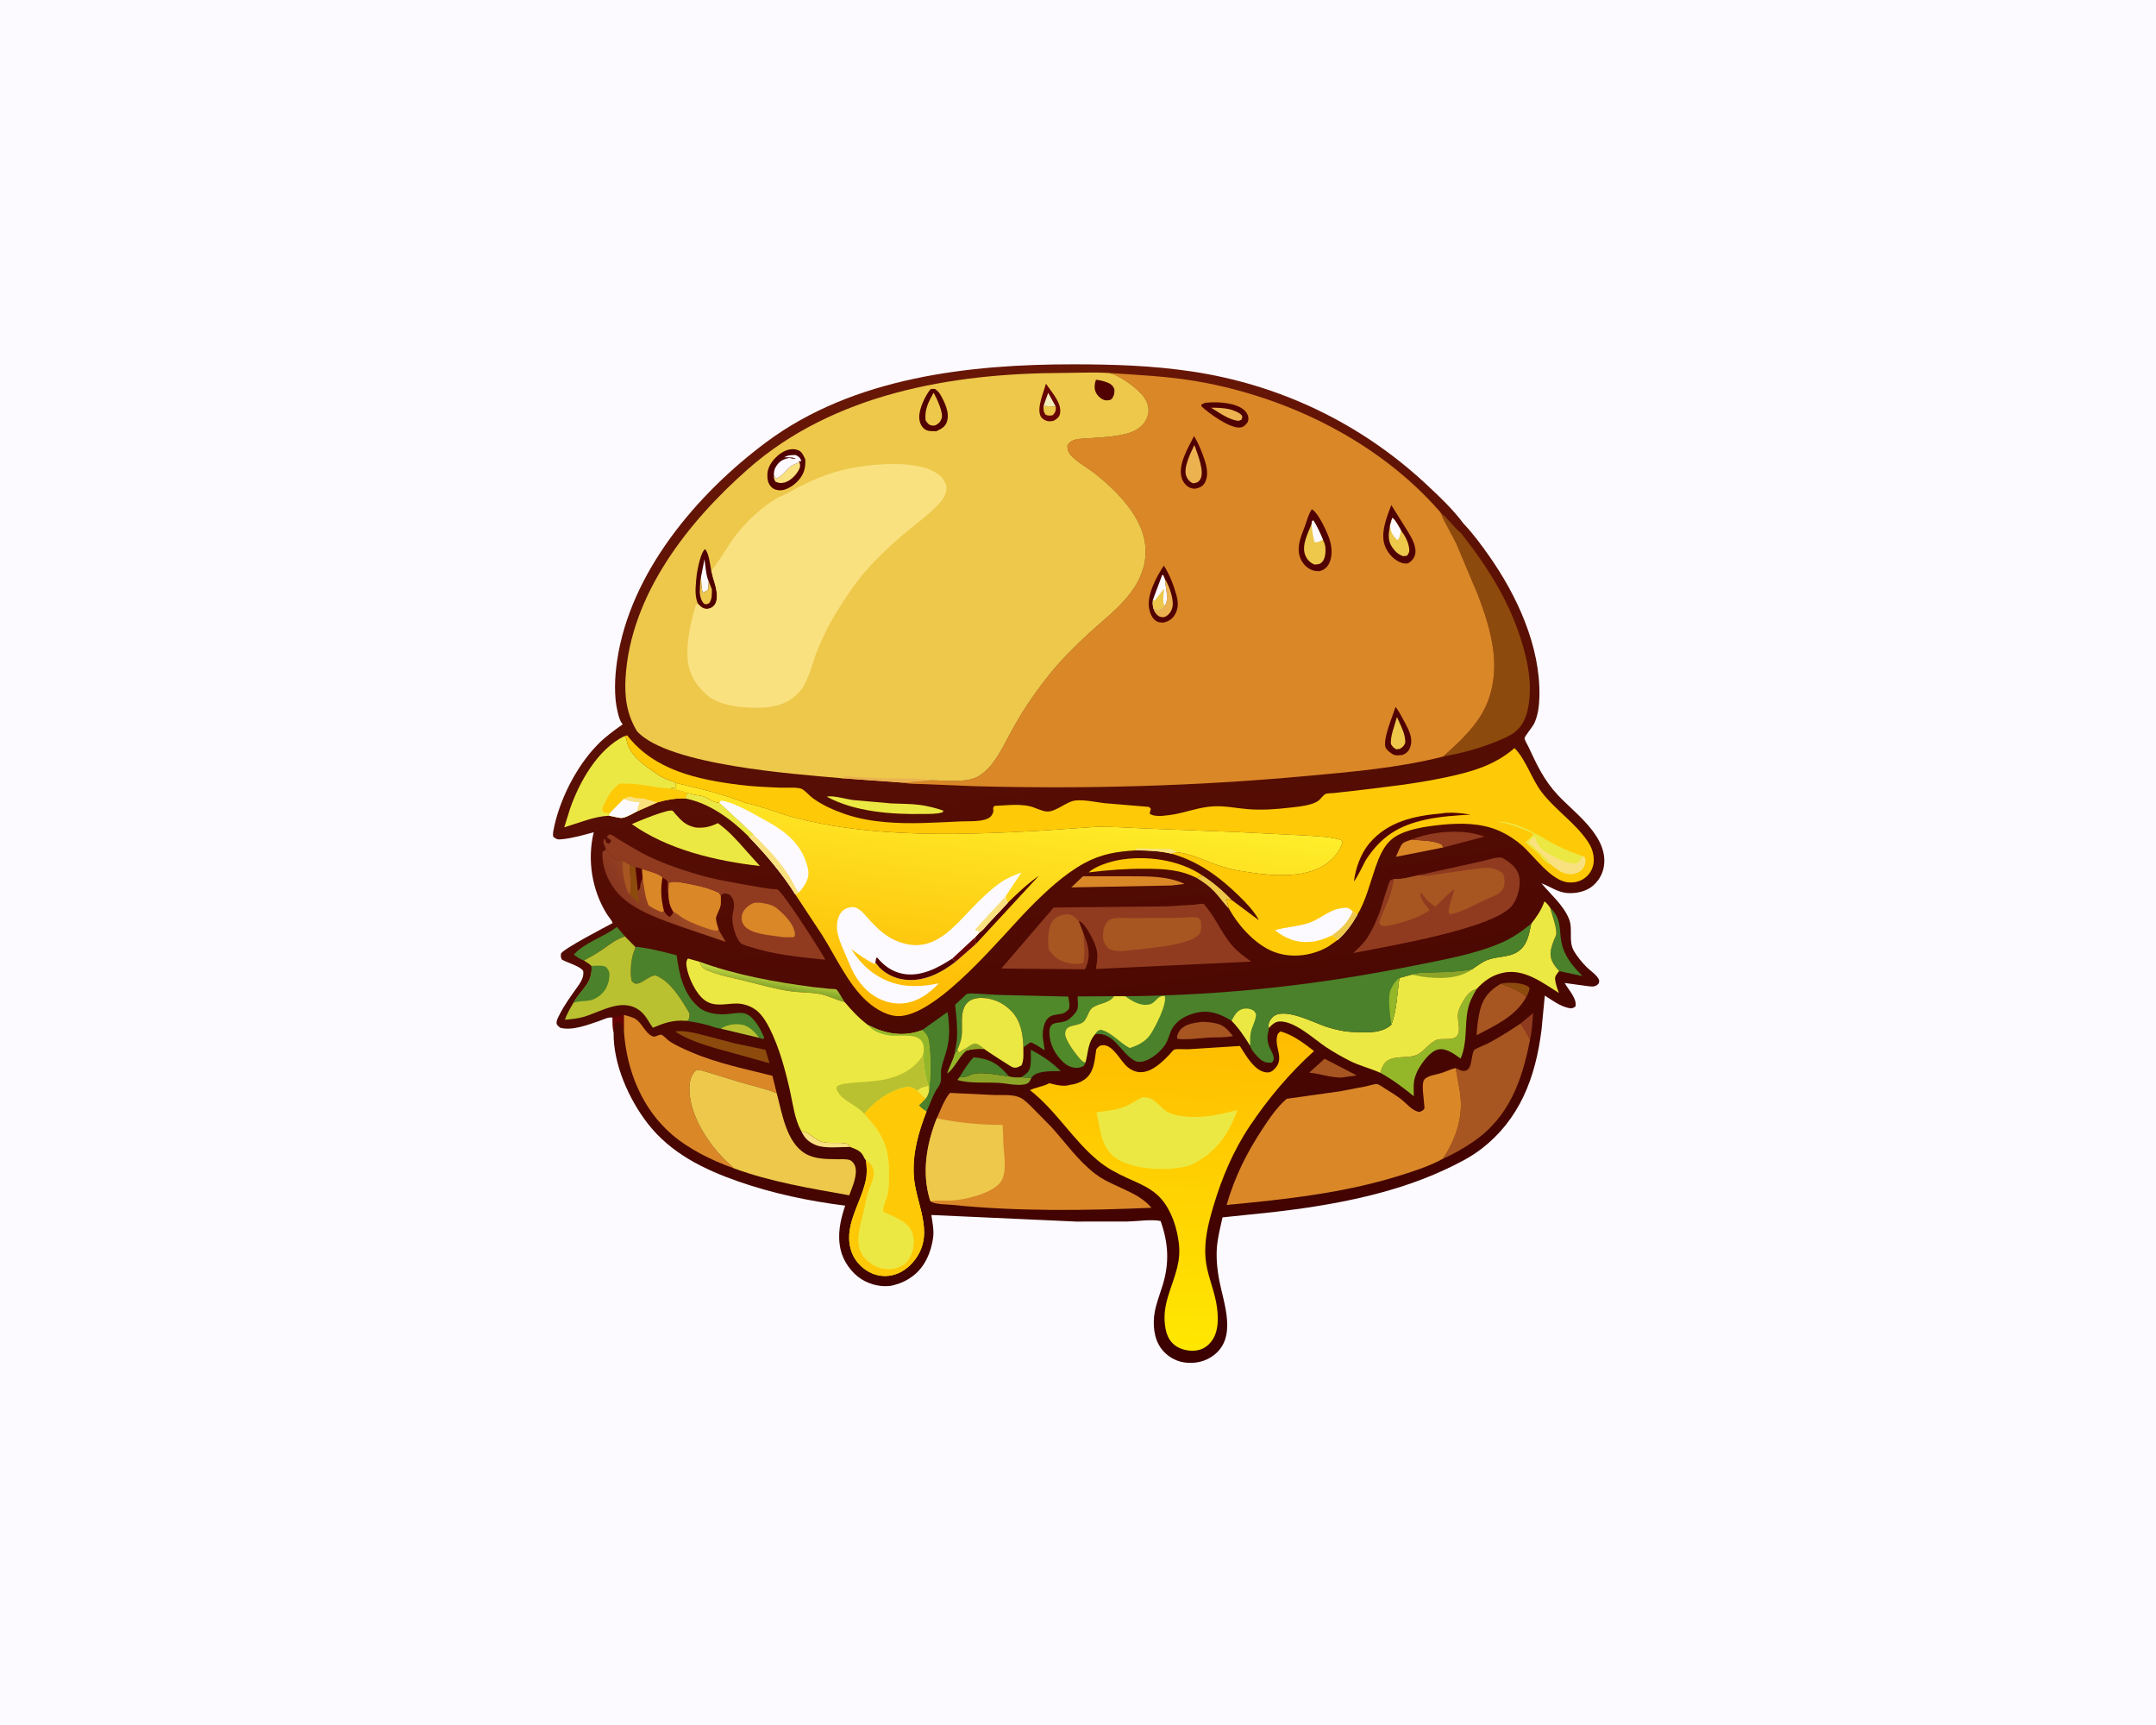 <svg version="1.1" xmlns="http://www.w3.org/2000/svg" style="display: block;" viewBox="0 0 2048 1638" width="1280" height="1024">
<defs>
	<linearGradient id="Gradient1" gradientUnits="userSpaceOnUse" x1="1084.67" y1="1300.67" x2="947.467" y2="346.177">
		<stop class="stop0" offset="0" stop-opacity="1" stop-color="rgb(60,0,0)"/>
		<stop class="stop1" offset="1" stop-opacity="1" stop-color="rgb(104,23,6)"/>
	</linearGradient>
	<linearGradient id="Gradient2" gradientUnits="userSpaceOnUse" x1="731.104" y1="937.33" x2="732.85" y2="925.971">
		<stop class="stop0" offset="0" stop-opacity="1" stop-color="rgb(133,167,42)"/>
		<stop class="stop1" offset="1" stop-opacity="1" stop-color="rgb(196,215,67)"/>
	</linearGradient>
	<linearGradient id="Gradient3" gradientUnits="userSpaceOnUse" x1="602.813" y1="868.671" x2="648.147" y2="837.214">
		<stop class="stop0" offset="0" stop-opacity="1" stop-color="rgb(137,55,32)"/>
		<stop class="stop1" offset="1" stop-opacity="1" stop-color="rgb(163,79,38)"/>
	</linearGradient>
	<linearGradient id="Gradient4" gradientUnits="userSpaceOnUse" x1="1114.78" y1="979.352" x2="1104.48" y2="1279.23">
		<stop class="stop0" offset="0" stop-opacity="1" stop-color="rgb(255,188,1)"/>
		<stop class="stop1" offset="1" stop-opacity="1" stop-color="rgb(255,231,1)"/>
	</linearGradient>
	<linearGradient id="Gradient5" gradientUnits="userSpaceOnUse" x1="929.572" y1="974.325" x2="957.959" y2="755.55">
		<stop class="stop0" offset="0" stop-opacity="1" stop-color="rgb(254,182,0)"/>
		<stop class="stop1" offset="1" stop-opacity="1" stop-color="rgb(254,238,43)"/>
	</linearGradient>
</defs>
<path transform="translate(0,0)" fill="rgb(252,250,255)" d="M -0 -0 L 2048 0 L 2048 1638 L -0 1638 L -0 -0 z"/>
<path transform="translate(0,0)" fill="url(#Gradient1)" d="M 591.519 687.752 L 590.74 686.8 C 588.62 684.015 587.503 679.354 586.68 675.97 C 583.003 660.854 583.953 642.571 586.207 627.274 C 598.543 543.538 662.101 468.706 727.949 419.71 C 810.627 358.191 920.372 345.745 1020.23 345.828 C 1057.74 345.859 1094.89 347.05 1132.04 352.599 C 1215.76 365.105 1292.41 401.72 1354.44 459.433 C 1366.92 471.044 1380.14 483.519 1390.29 497.211 C 1399.17 506.504 1406.85 516.953 1414.25 527.438 C 1441.06 565.449 1463.29 613.688 1462.31 661 C 1462.12 669.946 1461.06 679.52 1457.01 687.625 C 1455.88 689.888 1448.15 699.445 1448.16 700.987 C 1448.17 702.506 1451.22 707.649 1451.96 709.249 C 1459.96 726.532 1466.87 741.219 1480.14 755.311 C 1496.11 772.272 1524.84 792.282 1523.95 818.539 C 1523.66 827.27 1520.02 834.952 1513.5 840.764 C 1506.94 846.613 1496.94 848.709 1488.36 847.96 C 1479.47 847.183 1472.37 841.743 1464.21 838.709 C 1473.04 849.411 1485.16 859.496 1490.43 872.652 C 1494.46 882.71 1489.46 893.472 1495.18 903.222 C 1498.33 908.596 1502.9 914.071 1507.33 918.5 C 1511.1 922.273 1517.35 925.965 1519.1 931 C 1518.86 933.011 1519.25 933.515 1517.63 934.923 C 1514.8 937.377 1511.8 936.867 1508.35 936.443 L 1486.3 933.436 C 1489.78 939.75 1498.39 948.57 1496.5 955.844 C 1493.61 957.656 1493.02 957.895 1489.5 957.068 C 1481.51 955.19 1474.29 949.735 1467.42 945.422 L 1464.28 978.045 C 1458.58 1023.23 1443.79 1063.02 1406.53 1091.5 C 1396.08 1099.48 1383.58 1105.62 1371.68 1111.13 C 1321.95 1134.18 1264.53 1144.67 1210.38 1150.95 L 1162.01 1155.99 C 1161.77 1156.02 1161.48 1155.91 1161.3 1156.07 C 1161.16 1156.2 1160.66 1158.79 1160.61 1159.04 C 1159.02 1165.89 1157.46 1172.83 1156.46 1179.8 C 1154.79 1191.44 1156 1204.38 1158.19 1215.85 C 1162.43 1238.05 1175.33 1269.85 1153 1286.96 C 1144.91 1293.16 1134.93 1295.29 1124.89 1293.82 C 1116.05 1292.54 1108.02 1287.49 1102.78 1280.3 C 1096 1270.99 1094.85 1257.11 1096.85 1246.14 C 1098.44 1237.43 1101.83 1228.92 1104.42 1220.47 C 1110.96 1199.17 1109.88 1180.36 1102.45 1159.5 C 1093.55 1157.69 1080.65 1159.79 1071.37 1159.98 L 1022.28 1160.04 L 884.69 1153.8 C 885.739 1160.91 887.37 1168.34 886.363 1175.5 C 884.421 1189.32 878.602 1203.08 867.119 1211.77 C 861.369 1216.12 855.622 1218.78 848.66 1220.52 C 838.814 1222.98 826.974 1220.19 818.5 1214.9 C 808.865 1208.88 800.925 1197.67 798.467 1186.56 C 795.248 1172 798.212 1158.76 802.835 1144.91 C 768.435 1140.57 734.47 1133.47 701.687 1122.07 C 668.512 1110.54 637.075 1095.1 615.126 1066.73 C 597.264 1043.64 582.403 1010.29 582.879 980.513 C 581.817 975.978 582.065 970.986 581.928 966.339 C 577.824 965.538 573.105 968.173 569.246 969.5 C 558.608 973.16 543.044 979.152 532 975.891 C 530.731 974.692 528.944 973.628 528.72 971.844 C 528.366 969.025 530.333 965.821 531.566 963.371 C 536.159 954.246 541.975 946.361 547.861 938.069 C 551.196 933.372 555.006 928.038 553.985 922 C 551.279 917.492 538.682 914.088 533.785 911.245 C 532.458 908.779 532.673 908.204 532.886 905.5 C 535.783 900.554 574.696 880.446 581.937 876.548 C 581.046 873.646 578.14 870.69 576.5 868.07 C 562.184 845.204 557.672 816.403 563.987 790.241 C 554.33 792.907 544.494 795.756 534.5 796.827 C 530.031 797.305 528.911 797.251 525.5 794.575 C 525.19 792.866 525.181 791.562 525.482 789.852 C 530.566 760.959 547.185 727.848 567.849 706.861 C 575.014 699.584 583.228 693.649 591.519 687.752 z"/>
<path transform="translate(0,0)" fill="rgb(81,1,1)" d="M 996.753 1028.63 C 999.136 1026.13 998.9 1026.22 1002.21 1026.15 L 1014.51 1026.5 L 1017.09 1030.05 C 1010.41 1032.26 1003.31 1030.3 996.753 1028.63 z"/>
<path transform="translate(0,0)" fill="rgb(104,4,3)" d="M 581.928 966.339 C 585.538 965.743 589 964.356 592.726 963.778 L 592.697 979.603 C 592.021 977.073 591.419 974.875 591.5 972.243 C 588.638 970.78 588.318 970.411 585 970.87 C 582.688 973.649 583.16 976.965 582.879 980.513 C 581.817 975.978 582.065 970.986 581.928 966.339 z"/>
<path transform="translate(0,0)" fill="rgb(148,183,42)" d="M 909.355 997.059 L 911.197 999.653 C 912.721 998.405 914.202 997.111 916 996.271 L 917.087 995.783 L 917.837 997.812 L 917.028 998.523 C 910.187 1004.83 907.163 1013.88 899.661 1019.53 C 901.571 1013.37 905.348 1006.91 906.744 1000.88 L 909.355 997.059 z"/>
<path transform="translate(0,0)" fill="rgb(144,59,32)" d="M 1444.29 971.979 L 1456.32 962.099 C 1455.64 970.529 1455.3 979.13 1453.37 987.385 C 1450.65 981.932 1447.87 976.915 1444.29 971.979 z"/>
<path transform="translate(0,0)" fill="rgb(141,74,13)" d="M 1425.56 934.197 C 1432.2 932.535 1444.72 932.935 1450.81 936.301 C 1451.96 936.94 1452.05 937.153 1452.82 938 C 1452.84 941.389 1451.31 943.902 1449.81 946.829 C 1446.04 941.557 1431.9 936.51 1425.56 934.197 z"/>
<path transform="translate(0,0)" fill="rgb(250,225,128)" d="M 761.196 1074.29 L 761.97 1074.35 C 768.616 1075.11 774.035 1082.52 781.201 1084.39 C 789.203 1086.48 798.313 1084.07 805.671 1086.41 L 807.396 1089.13 C 798.19 1089.17 783.771 1090.85 775.338 1087.54 C 768.308 1084.77 764.368 1080.99 761.196 1074.29 z"/>
<path transform="translate(0,0)" fill="rgb(237,200,75)" d="M 1136.94 833.788 L 1142.06 831.25 C 1151.73 837.242 1162.25 846.372 1170.08 854.667 C 1168.1 854.569 1166.99 854.865 1165.37 853.621 L 1164.5 855 L 1165.65 856.045 L 1166 857.51 C 1166.5 859.391 1167.19 861.122 1167.56 863.048 C 1162.55 858.001 1158.45 851.806 1153.5 846.602 C 1148.53 841.379 1143.08 837.511 1136.94 833.788 z"/>
<path transform="translate(0,0)" fill="rgb(167,86,33)" d="M 1258.23 1005.41 L 1288.83 1021.27 L 1273.93 1023.29 C 1263.46 1023.23 1254.03 1019.58 1243.63 1018.6 L 1258.23 1005.41 z"/>
<path transform="translate(0,0)" fill="rgb(74,129,42)" d="M 906.744 1000.88 C 907.352 996.133 908.698 991.604 908.992 986.793 C 909.661 975.835 908.424 964.968 907.292 954.086 L 918.196 943.959 C 921.619 942.871 926.158 943.575 929.73 943.688 L 951.489 944.848 C 945.867 945.191 939.205 944.726 934.028 946.789 L 931.441 947.517 C 926.157 948.131 921.431 948.911 917.902 953.389 C 911.402 961.635 914.883 975.034 913.414 984.718 C 912.779 988.909 911.012 993.172 909.355 997.059 L 906.744 1000.88 z"/>
<path transform="translate(0,0)" fill="rgb(74,129,42)" d="M 969.904 1023.01 L 970.841 1022.43 C 974.086 1020.37 977.294 1018.13 978.343 1014.21 C 979.742 1008.99 979.161 1002.37 979.13 996.956 C 989.652 1002.18 999.296 1008.75 1007.57 1017.12 C 1000.39 1017.2 986.606 1016.49 981.053 1021.93 C 980.301 1022.67 980.353 1022.73 979.659 1023.76 L 969.904 1023.01 z"/>
<path transform="translate(0,0)" fill="rgb(218,135,40)" d="M 1340.92 797.246 C 1350.11 798.314 1361.13 797.699 1369.5 801.878 L 1370.95 804.716 L 1325.96 813.636 L 1326.91 811.558 C 1328.16 808.817 1330.5 802.263 1332.8 800.546 C 1334.77 799.07 1338.57 798.12 1340.92 797.246 z"/>
<path transform="translate(0,0)" fill="rgb(236,232,67)" d="M 652.984 752.953 C 655.686 753.733 658.23 754.414 661.005 754.863 C 664.673 755.456 668.636 755.815 671.74 757.886 C 674.56 759.765 679.406 762.115 682.752 762.368 L 683.223 762.064 L 715.805 792.451 L 711.388 794.544 C 694.812 778.062 674.159 762.612 650.772 758.136 L 652.984 752.953 z"/>
<path transform="translate(0,0)" fill="rgb(140,165,40)" d="M 911.181 1023.16 C 914.573 1022.65 917.96 1022.88 921.019 1021.16 C 929.256 1016.54 948.911 1021.03 958.458 1022.16 C 962.522 1023.25 965.784 1023.27 969.904 1023.01 L 979.659 1023.76 C 978.586 1025.76 977.983 1027.82 975.849 1028.86 C 969.381 1032.03 955.872 1028.7 948.5 1028.3 C 936.534 1027.65 920.816 1029.04 909.5 1025.58 L 911.181 1023.16 z"/>
<path transform="translate(0,0)" fill="rgb(74,129,42)" d="M 911.181 1023.16 C 915.511 1016.5 919.373 1009.79 924.854 1003.97 C 941.006 1005.6 947.98 1010.04 958.458 1022.16 C 948.911 1021.03 929.256 1016.54 921.019 1021.16 C 917.96 1022.88 914.573 1022.65 911.181 1023.16 z"/>
<path transform="translate(0,0)" fill="rgb(144,59,32)" d="M 1340.92 797.246 C 1358.13 789.817 1386.97 787.217 1405 792.785 L 1410.16 794.413 L 1370.95 804.716 L 1369.5 801.878 C 1361.13 797.699 1350.11 798.314 1340.92 797.246 z"/>
<path transform="translate(0,0)" fill="rgb(74,129,42)" d="M 554.641 912.096 C 551.022 910.971 548.152 908.68 545.078 906.531 C 554.51 895.493 573.049 889.886 584.825 881.024 L 585.916 880.195 L 593.718 889.215 C 585.57 891.742 579.908 896.372 573 901.171 C 567.127 905.251 560.945 908.736 554.641 912.096 z"/>
<path transform="translate(0,0)" fill="rgb(74,129,42)" d="M 1472.45 861.803 C 1485.28 873.962 1479.78 885.483 1484.62 900.07 C 1488.19 910.843 1495.43 918.856 1503.16 926.847 L 1481.06 922.144 C 1471.42 911.541 1470.95 905.706 1476.21 892.334 C 1476.7 891.096 1478.33 888.208 1478.37 886.991 C 1478.65 879.74 1474.17 869.004 1472.45 861.803 z"/>
<path transform="translate(0,0)" fill="rgb(167,86,33)" d="M 1141.22 970.389 C 1146.09 970.263 1150.25 970.841 1155 971.799 C 1163.01 973.413 1166 977.814 1171.18 983.767 C 1164.35 985.456 1155.83 984.926 1148.75 985.255 C 1139.07 985.879 1128.06 987.542 1118.44 986.549 L 1118.05 984 C 1118.84 981.964 1119.64 979.817 1121.04 978.113 C 1125.91 972.166 1134.14 971.448 1141.22 970.389 z"/>
<path transform="translate(0,0)" fill="rgb(236,232,67)" d="M 785.371 756.5 C 790.746 754.914 804.329 758.967 810.369 759.685 L 846.688 762.885 C 855.656 763.331 865.159 763.125 874.023 764.353 C 881.18 765.345 889.405 767.333 896.177 769.785 L 895.5 771.175 L 894.895 771.424 C 889.656 773.132 881.813 772.81 876.256 772.912 C 846.846 773.451 811.649 770.796 785.371 756.5 z"/>
<path transform="translate(0,0)" fill="rgb(141,74,13)" d="M 641.331 979.5 C 648.997 978.305 656.991 980.281 664.444 981.997 L 699.685 991.204 L 727.138 996.891 L 730.993 1009.67 L 678.399 995.042 C 665.865 991.192 652.278 986.9 641.331 979.5 z"/>
<path transform="translate(0,0)" fill="rgb(254,201,7)" d="M 1136.94 833.788 C 1121.11 825.686 1105.64 825.042 1088.2 824.928 C 1070.03 824.808 1052.26 826.153 1034.24 828.401 C 1039.97 822.735 1053.6 818.437 1061.48 816.904 C 1087.56 811.829 1119.9 816.14 1142.06 831.25 L 1136.94 833.788 z"/>
<path transform="translate(0,0)" fill="url(#Gradient2)" d="M 664.474 913.226 C 698.585 925.782 736.741 932.702 772.655 937.338 L 788.431 939.007 C 789.648 939.118 793.398 939.045 794.345 939.53 C 795.984 940.369 800.77 949.369 802.355 951.543 C 794.199 949.608 786.719 945.342 778.427 943.813 C 769.641 942.194 760.278 942.595 751.344 941.343 C 736.664 939.286 721.802 934.976 707.434 931.418 C 695.721 928.517 682.409 926.04 671.399 921.253 C 667.061 919.366 666.247 917.297 664.474 913.226 z"/>
<path transform="translate(0,0)" fill="rgb(218,135,40)" d="M 1028.82 832.027 L 1072.6 832.063 C 1090.14 832.146 1109.07 831.675 1125.23 839.342 L 1112.59 840.843 L 1017.62 842.662 L 1028.82 832.027 z"/>
<path transform="translate(0,0)" fill="rgb(74,129,42)" d="M 875.863 978.221 L 900.072 960.959 C 901.902 972.628 902.439 983.717 899.7 995.345 C 898.195 1001.74 895.58 1007.92 894.274 1014.33 C 892.931 1020.91 895.666 1026.19 891.243 1032.2 C 886.514 1038.64 883.604 1048.24 880.068 1055.59 C 877.451 1053.75 874.648 1052.11 872.738 1049.5 C 875.093 1047.84 877.015 1045.52 878.983 1043.43 C 880.816 1041.17 881.515 1039.1 882.387 1036.35 C 884.109 1022.83 884.201 1006.98 882.878 993.399 C 882.21 986.547 881.315 982.722 875.863 978.221 z"/>
<path transform="translate(0,0)" fill="rgb(167,86,33)" d="M 1425.56 934.197 C 1431.9 936.51 1446.04 941.557 1449.81 946.829 C 1439.62 965.279 1420.42 973.616 1402.64 983.067 C 1403.1 975.105 1404.07 966.129 1406.09 958.416 C 1409.09 947.004 1415.49 940.101 1425.56 934.197 z"/>
<path transform="translate(0,0)" fill="rgb(80,137,42)" d="M 1030.99 1009.06 C 1030.74 1010.08 1029.99 1011.21 1029.5 1012.15 C 1027.42 1013.26 1025.8 1013.9 1023.41 1014.01 C 1018.12 1014.25 1013.43 1011.9 1009.68 1008.32 C 1002.01 1000.99 996.917 991.402 996.824 980.544 C 996.725 968.974 1004.56 972.465 1012.25 969.61 C 1015.16 968.528 1017.85 965.832 1019.95 963.591 C 1022.56 960.799 1024.1 958.19 1023.94 954.291 L 1023.62 946.195 L 1058.17 946.01 L 1057.71 946.711 C 1053.11 952.975 1043.29 952.627 1037.36 957.261 C 1034.16 959.766 1032.79 966.903 1029.58 969.989 C 1023.87 975.462 1011.14 971.681 1011.85 982.529 C 1012.22 988.241 1023.42 1003.59 1027.94 1007.5 C 1028.88 1008.31 1029.85 1008.65 1030.99 1009.06 z"/>
<path transform="translate(0,0)" fill="rgb(148,183,42)" d="M 1311.18 1018.79 C 1312.01 1016.15 1312.87 1013.43 1314.32 1011.05 C 1320.72 1000.53 1336.99 1006.24 1346.52 1001.38 C 1353.06 998.035 1358.06 989.845 1364.89 987.44 C 1368.87 986.04 1375.41 987.277 1380 986.08 C 1390.09 983.451 1383.86 970.235 1384.96 962.5 C 1385.53 958.51 1387.92 953.979 1389.99 950.5 C 1392.98 945.481 1396.82 940.555 1402.68 939.154 C 1399.18 945.262 1396 950.98 1394.48 957.909 C 1390.94 974.111 1394.24 989.346 1387.43 1005.18 C 1381.71 1001.15 1373.87 995.015 1366.35 996.535 C 1358.44 998.134 1351.03 1008.89 1347.22 1015.5 C 1346.19 1017.27 1345.54 1019.09 1344.84 1021 L 1344.32 1022.31 C 1342.26 1028.01 1342.92 1035.01 1343 1041.02 C 1333 1032.88 1322.55 1024.92 1311.18 1018.79 z"/>
<path transform="translate(0,0)" fill="rgb(80,137,42)" d="M 951.489 944.848 L 1014.67 946.339 C 1015.35 950.234 1016.57 954.335 1015.31 958.177 C 1009.9 964.533 1006.43 962.131 999.5 964.395 C 991.735 966.932 990.036 978.265 990.608 985.265 L 992.357 997.382 C 988.35 994.949 983.177 990.916 978.704 989.804 L 972.075 994.598 C 971.848 982.779 969.655 969.642 961.246 960.739 C 952.864 951.865 943.421 948.001 931.441 947.517 L 934.028 946.789 C 939.205 944.726 945.867 945.191 951.489 944.848 z"/>
<path transform="translate(0,0)" fill="rgb(74,129,42)" d="M 603.234 898.966 C 617.098 900.286 629.326 903.72 642.779 907.136 C 645.17 925.305 649.249 944.546 664.235 956.849 C 671.208 962.573 682.79 963.841 691.492 962.937 C 696.416 962.426 702.497 961.152 707.345 962.332 C 715.943 964.427 722.916 977.996 725.892 985.5 L 725 986.764 L 721.184 985.48 L 684.746 976.769 C 681.265 976.662 676.338 974.591 672.899 973.656 C 665.714 971.702 658.681 970.239 651.283 969.385 L 653.509 968.994 C 655.042 966.987 654.781 964.983 655.011 962.5 C 649.229 952.143 639.218 936.059 629.216 929.707 C 627.986 928.926 624.028 926.38 622.706 926.282 C 617.875 925.923 610.565 933.209 605.49 934.017 C 602.875 934.433 602.115 933.315 600.237 931.868 C 598.03 925.195 599.484 909.329 602.429 902.827 C 602.984 901.602 603.346 901.202 603.339 899.776 L 603.234 898.966 z"/>
<path transform="translate(0,0)" fill="rgb(185,193,48)" d="M 684.746 976.769 C 690.413 973.084 698.24 971.756 704.934 973.05 C 711.742 974.365 717.097 980.263 721.184 985.48 L 684.746 976.769 z"/>
<path transform="translate(0,0)" fill="rgb(236,232,67)" d="M 708.738 807.729 L 721.851 822.338 C 680.619 817.672 634.361 806.892 600.184 782.538 C 605.411 780.14 634.972 767.87 638.787 769.852 C 639.608 770.279 641.36 772.696 642.076 773.478 C 647.748 779.676 650.95 783.309 659.431 785.436 L 660.876 785.792 L 662.481 785.889 C 669.736 786.281 675.412 784.753 681.93 781.617 C 692.223 789.051 700.435 798.224 708.738 807.729 z"/>
<path transform="translate(0,0)" fill="rgb(236,232,67)" d="M 931.441 947.517 C 943.421 948.001 952.864 951.865 961.246 960.739 C 969.655 969.642 971.848 982.779 972.075 994.598 C 972.07 1000.03 972.749 1006.54 970.42 1011.5 C 967.654 1013.3 965.468 1014.44 961.973 1013.55 C 960.624 1013.21 935.32 996.71 934.819 996.076 C 928.848 995.972 923.521 995.748 917.837 997.812 L 917.087 995.783 L 916 996.271 C 914.202 997.111 912.721 998.405 911.197 999.653 L 909.355 997.059 C 911.012 993.172 912.779 988.909 913.414 984.718 C 914.883 975.034 911.402 961.635 917.902 953.389 C 921.431 948.911 926.157 948.131 931.441 947.517 z"/>
<path transform="translate(0,0)" fill="rgb(140,165,40)" d="M 917.087 995.783 C 919.795 994.034 923.612 990.496 926.899 991.002 C 929.631 991.422 932.936 994.059 934.819 996.076 C 928.848 995.972 923.521 995.748 917.837 997.812 L 917.087 995.783 z"/>
<path transform="translate(0,0)" fill="url(#Gradient3)" d="M 575.603 806.592 C 577.323 808.389 578.532 810.072 580 812 C 581.75 814.299 584.61 815.919 587 817.49 C 589.483 816.874 589.266 815.252 591.541 815.99 L 592.025 817.36 C 593.898 818.524 596.041 820.174 598.093 820.906 C 599.039 821.353 602.81 823.505 603.57 823.336 C 605.792 823.742 607.896 824.001 609.88 825.153 C 614.573 826.833 626.19 829.485 629.317 833.203 C 631.678 834.28 632.736 835.018 634.409 837 C 634.261 840.817 634.12 844.26 634.893 848.037 L 635.248 838.5 C 638.94 836.032 649.479 838.341 654 839.219 C 663.636 841.09 674.221 843.447 683.013 847.891 L 684.709 850.674 C 684.738 853.995 684.976 857.71 684.186 860.948 C 683.477 863.854 679.975 869.65 680.036 872.158 C 680.114 875.315 681.767 880.085 682.741 883.146 L 689.373 894.418 L 648.584 880.546 C 628.632 873.333 602.294 864.943 587.613 848.903 C 577.863 838.25 571.575 823.545 572.28 809.018 L 575.603 806.592 z"/>
<path transform="translate(0,0)" fill="rgb(167,86,33)" d="M 592.025 817.36 C 593.898 818.524 596.041 820.174 598.093 820.906 C 597.696 829.66 600.514 841.098 598.308 849.269 C 597.496 848.505 596.757 847.854 596.297 846.807 C 593.364 840.136 590.115 824.215 592.025 817.36 z"/>
<path transform="translate(0,0)" fill="rgb(141,74,13)" d="M 598.093 820.906 C 599.039 821.353 602.81 823.505 603.57 823.336 C 605.792 823.742 607.896 824.001 609.88 825.153 L 610.492 834.083 C 608.621 837.237 608.212 839.36 608.07 843 L 606.034 846.257 L 605.95 846.953 C 605.718 849.136 605.867 850.448 606.471 852.526 C 607.025 854.431 607.218 856.455 607.489 858.418 L 598.308 849.269 C 600.514 841.098 597.696 829.66 598.093 820.906 z"/>
<path transform="translate(0,0)" fill="rgb(81,1,1)" d="M 603.57 823.336 C 605.792 823.742 607.896 824.001 609.88 825.153 L 610.492 834.083 C 608.621 837.237 608.212 839.36 608.07 843 L 606.034 846.257 L 603.57 823.336 z"/>
<path transform="translate(0,0)" fill="rgb(218,135,40)" d="M 609.88 825.153 C 614.573 826.833 626.19 829.485 629.317 833.203 C 631.678 834.28 632.736 835.018 634.409 837 C 634.261 840.817 634.12 844.26 634.893 848.037 C 635.368 855.09 635.798 859.932 639.818 866.055 C 638.583 868.495 638.34 869.325 636 870.865 C 633.201 869.281 632.258 867.958 630.721 865.163 L 628.48 866.034 C 623.92 864.499 620.294 862.426 616.243 859.892 C 612.594 852.091 611.991 842.513 610.492 834.083 L 609.88 825.153 z"/>
<path transform="translate(0,0)" fill="rgb(81,1,1)" d="M 629.317 833.203 C 631.678 834.28 632.736 835.018 634.409 837 C 634.261 840.817 634.12 844.26 634.893 848.037 C 635.368 855.09 635.798 859.932 639.818 866.055 C 638.583 868.495 638.34 869.325 636 870.865 C 633.201 869.281 632.258 867.958 630.721 865.163 C 628.006 854.225 627.248 844.32 629.317 833.203 z"/>
<path transform="translate(0,0)" fill="rgb(218,135,40)" d="M 634.893 848.037 L 635.248 838.5 C 638.94 836.032 649.479 838.341 654 839.219 C 663.636 841.09 674.221 843.447 683.013 847.891 L 684.709 850.674 C 684.738 853.995 684.976 857.71 684.186 860.948 C 683.477 863.854 679.975 869.65 680.036 872.158 C 680.114 875.315 681.767 880.085 682.741 883.146 C 678.715 884.337 675.036 882.732 671.105 881.401 C 664.178 879.055 656.777 876.306 650.365 872.774 C 647.107 870.98 644.401 868.31 641.08 866.658 L 639.818 866.055 C 635.798 859.932 635.368 855.09 634.893 848.037 z"/>
<path transform="translate(0,0)" fill="rgb(185,193,48)" d="M 593.718 889.215 L 603.234 898.966 L 603.339 899.776 C 603.346 901.202 602.984 901.602 602.429 902.827 C 599.484 909.329 598.03 925.195 600.237 931.868 C 602.115 933.315 602.875 934.433 605.49 934.017 C 610.565 933.209 617.875 925.923 622.706 926.282 C 624.028 926.38 627.986 928.926 629.216 929.707 C 639.218 936.059 649.229 952.143 655.011 962.5 C 654.781 964.983 655.042 966.987 653.509 968.994 L 651.283 969.385 C 639.498 968.393 630.754 971.502 620.108 975.93 C 616.326 970.655 613.577 964.404 608.463 960.234 C 591.834 946.671 571.836 960.417 554.535 965.595 C 548.714 967.338 542.612 967.808 536.587 968.347 C 538.656 962.455 541.568 957.445 544.811 952.127 C 551.901 939.357 563.136 933.92 561.882 917.276 C 559.749 915.17 557.162 913.692 554.641 912.096 C 560.945 908.736 567.127 905.251 573 901.171 C 579.908 896.372 585.57 891.742 593.718 889.215 z"/>
<path transform="translate(0,0)" fill="rgb(74,129,42)" d="M 561.882 917.276 C 566.477 917.01 571.087 916.427 575.5 918.035 C 578.03 921.021 579.157 922.777 578.879 926.959 C 578.401 934.127 575.673 940.505 570.047 945.116 C 560.77 952.718 554.78 949.171 544.811 952.127 C 551.901 939.357 563.136 933.92 561.882 917.276 z"/>
<path transform="translate(0,0)" fill="rgb(236,232,67)" d="M 593.137 698.958 L 593.937 699.72 C 594.982 700.969 594.969 701.367 595.225 702.835 C 597.753 717.347 612.832 727.191 624 734.924 C 627.784 737.545 632.107 739.542 636.415 741.15 C 637.743 741.646 641.508 742.533 642.25 743.521 L 641.505 745.25 L 642.51 746.5 L 642 748 L 635.945 748.587 C 641.835 749.646 647.314 751.037 652.984 752.953 L 650.772 758.136 C 641.06 757.948 633.779 759.321 624.49 761.861 L 605.58 770.178 C 601.863 771.925 594.675 776.46 590.63 776.625 C 587.028 776.773 582.199 774.87 578.352 774.581 C 564.09 775.257 549.648 781.516 535.998 785.581 L 541.457 768.025 C 550.337 742.424 567.769 711.291 593.137 698.958 z"/>
<path transform="translate(0,0)" fill="rgb(254,201,7)" d="M 579.102 772.228 C 577.165 772.161 575.186 772.246 573.518 771.12 C 571.993 770.089 572.346 769.221 572.053 767.5 C 575.127 760.997 578.763 752.863 584.13 747.947 C 585.249 746.922 587.085 744.998 588.412 744.354 C 589.526 743.813 593.755 744.123 595.112 744.104 C 608.607 743.912 621.436 748.087 634.649 748.554 L 635.945 748.587 C 641.835 749.646 647.314 751.037 652.984 752.953 L 650.772 758.136 C 641.06 757.948 633.779 759.321 624.49 761.861 L 605.58 770.178 C 601.863 771.925 594.675 776.46 590.63 776.625 C 587.028 776.773 582.199 774.87 578.352 774.581 L 579.102 772.228 z"/>
<path transform="translate(0,0)" fill="rgb(250,225,128)" d="M 592.36 758.674 C 595.269 757.043 596.99 756.016 600.5 756.756 L 602.5 757.51 C 606.116 758.42 609.607 757.43 613.387 758.824 L 624.49 761.861 L 605.58 770.178 C 605.75 768.417 605.887 766.852 606.523 765.181 C 607.014 763.893 607.275 762.804 607.512 761.447 C 602.398 761.976 597.222 760.107 592.36 758.674 z"/>
<path transform="translate(0,0)" fill="rgb(252,250,255)" d="M 592.36 758.674 C 597.222 760.107 602.398 761.976 607.512 761.447 C 607.275 762.804 607.014 763.893 606.523 765.181 C 605.887 766.852 605.75 768.417 605.58 770.178 C 601.863 771.925 594.675 776.46 590.63 776.625 C 587.028 776.773 582.199 774.87 578.352 774.581 L 579.102 772.228 L 592.36 758.674 z"/>
<path transform="translate(0,0)" fill="rgb(167,86,33)" d="M 1444.29 971.979 C 1447.87 976.915 1450.65 981.932 1453.37 987.385 C 1445.85 1026.18 1433.5 1061.18 1399.09 1084.43 C 1390.24 1090.41 1380.7 1096 1370.88 1100.21 C 1381.83 1083.19 1389.14 1064.02 1387.53 1043.42 C 1386.76 1033.52 1384.28 1024.06 1382.84 1014.27 L 1387.61 1016.5 C 1399.43 1019.92 1396.65 1003.3 1400.17 997.411 C 1401.14 995.794 1411.01 992.107 1413.12 990.994 C 1423.91 985.302 1434.2 978.81 1444.29 971.979 z"/>
<path transform="translate(0,0)" fill="rgb(144,59,32)" d="M 575.603 806.592 L 575.149 805.254 C 573.896 801.621 572.798 800.849 573.5 796.845 L 574.8 797.085 L 575.915 800.134 L 578.5 801.265 L 580.689 798.5 C 579.418 795.905 576.338 796.66 576.854 793.912 C 577.813 793.214 578.552 792.151 579.796 792.463 C 582.46 793.131 585.091 795.571 587.529 796.974 C 595.796 801.734 603.839 806.928 612.336 811.27 C 627.481 819.009 643.107 824.431 659.333 829.427 C 679.046 835.496 701.068 838.819 721.475 842.438 C 725.605 843.17 729.728 843.862 733.909 844.251 C 734.745 844.328 737.89 844.301 738.485 844.604 C 744.119 847.483 779.711 903.381 784.097 911.369 C 760.573 908.915 735.533 906.667 713 899.245 C 710.263 898.343 705.201 897.33 703.314 895.247 C 698.25 889.658 694.747 876.167 695.88 868.982 C 696.809 863.093 698.811 857.362 695.182 851.975 C 693.451 849.406 691.786 848.792 688.787 848.342 C 687.467 848.144 686.586 848.96 685.426 849.553 L 684.709 850.674 L 683.013 847.891 C 674.221 843.447 663.636 841.09 654 839.219 C 649.479 838.341 638.94 836.032 635.248 838.5 L 634.893 848.037 C 634.12 844.26 634.261 840.817 634.409 837 C 632.736 835.018 631.678 834.28 629.317 833.203 C 626.19 829.485 614.573 826.833 609.88 825.153 C 607.896 824.001 605.792 823.742 603.57 823.336 C 602.81 823.505 599.039 821.353 598.093 820.906 C 596.041 820.174 593.898 818.524 592.025 817.36 L 591.541 815.99 C 589.266 815.252 589.483 816.874 587 817.49 C 584.61 815.919 581.75 814.299 580 812 C 578.532 810.072 577.323 808.389 575.603 806.592 z"/>
<path transform="translate(0,0)" fill="rgb(218,135,40)" d="M 715.679 857.5 C 718.786 856.956 721.359 857.059 724.474 857.567 L 726 857.829 C 730.204 858.522 734.082 859.598 737.5 862.254 C 744.273 867.516 754.079 877.189 754.999 886.154 C 755.218 888.283 755.282 888.326 754 889.94 L 744.028 889.919 L 728.153 887.701 C 721.039 886.447 710.512 884.576 706.307 878.022 C 704.419 875.081 704.072 871.323 705.119 868 C 706.723 862.909 711.072 859.631 715.679 857.5 z"/>
<path transform="translate(0,0)" fill="rgb(141,74,13)" d="M 1368.21 486.28 C 1375.34 492.287 1380.71 500.381 1387.83 506.183 C 1413.56 538.791 1434.58 571.986 1446.36 612.278 C 1451.36 629.384 1454.69 647.193 1452.62 665.048 C 1451.31 676.366 1448.37 687.836 1438.9 695.16 C 1433.63 699.229 1426.33 702.082 1420.18 704.572 C 1404.15 711.057 1387.72 715.25 1370.77 718.403 C 1386.89 704.041 1404.84 687.53 1412.92 667.008 C 1426.47 632.582 1416.43 597.937 1403.95 565 L 1383.45 516.423 C 1378.76 506.677 1372.82 497.189 1368.63 487.292 L 1368.21 486.28 z"/>
<path transform="translate(0,0)" fill="rgb(218,135,40)" d="M 592.726 963.778 C 596.216 964.797 600.79 965.769 603.84 967.735 C 609.903 971.643 612.916 980.941 619.553 983.968 C 622.723 985.413 625.064 982.326 628 982.561 C 629.709 982.698 633.886 987.3 635.639 988.5 C 642.081 992.913 650.15 996.333 657.361 999.411 C 681.882 1009.88 708.022 1015.06 733.722 1021.59 L 737.813 1038.17 C 726.197 1033.33 713.923 1030.93 701.909 1027.33 L 671 1017.82 C 667.857 1016.94 664.125 1015.41 660.937 1016.5 C 656.099 1021.34 654.909 1026.93 654.863 1033.58 C 654.692 1058.19 671.648 1084.49 688.431 1101.28 L 694.848 1107.31 C 696.001 1108.35 695.546 1107.9 696.648 1109.29 C 676.61 1102.16 654.617 1091.39 638.398 1077.46 C 609.7 1052.81 595.375 1016.64 592.697 979.603 L 592.726 963.778 z"/>
<path transform="translate(0,0)" fill="rgb(144,59,32)" d="M 1347.75 831.033 L 1408.22 817.678 C 1412.61 816.747 1422.65 813.272 1426.55 814.473 C 1427.57 814.784 1429.11 815.908 1430.06 816.475 C 1435.5 819.729 1441.35 825.092 1442.89 831.5 C 1444.99 840.173 1442.05 851.93 1437.04 859.067 C 1421.02 881.892 1315.69 898.918 1285.53 905.01 C 1290.24 900.373 1295.56 895.656 1299.11 890.05 C 1303.81 882.622 1307.51 874.203 1310.62 866 C 1312.2 861.841 1318.81 837.706 1320.81 835.911 C 1321.48 835.299 1323.37 834.847 1324.22 834.628 C 1331.47 835.29 1340.56 832.522 1347.75 831.033 z"/>
<path transform="translate(0,0)" fill="rgb(167,86,33)" d="M 1347.75 831.033 L 1348.56 831.223 C 1354.33 832.458 1360.67 830.877 1366.47 830.06 L 1403 824.812 C 1411.67 823.85 1420.66 823.128 1427.56 829.5 C 1429.18 833.127 1429.84 838.369 1428.47 842.198 C 1426.5 847.706 1420.9 850.197 1415.89 852.223 C 1405.67 856.35 1396.48 862.171 1386.1 865.808 C 1382.9 866.925 1379.91 868.301 1376.5 867.672 C 1374.92 861.396 1380.4 850.84 1381.56 844.098 C 1374.96 849.172 1369.3 855.021 1363.5 860.958 C 1357.78 857.143 1354.06 853.982 1350.5 848.006 L 1349.23 848.151 C 1349 854.486 1354.4 859.521 1358 864.358 C 1347.34 871.265 1337.46 874.585 1325.13 877.529 C 1322.04 878.267 1317.15 879.778 1314 879.263 C 1311.71 878.888 1311.39 878.22 1310.1 876.5 C 1311.71 869.681 1315.17 863.672 1317.84 857.245 C 1320.71 850.316 1322.96 842.048 1324.22 834.628 C 1331.47 835.29 1340.56 832.522 1347.75 831.033 z"/>
<path transform="translate(0,0)" fill="rgb(237,200,75)" d="M 696.648 1109.29 C 695.546 1107.9 696.001 1108.35 694.848 1107.31 L 688.431 1101.28 C 671.648 1084.49 654.692 1058.19 654.863 1033.58 C 654.909 1026.93 656.099 1021.34 660.937 1016.5 C 664.125 1015.41 667.857 1016.94 671 1017.82 L 701.909 1027.33 C 713.923 1030.93 726.197 1033.33 737.813 1038.17 C 742.916 1057.02 746.826 1084.94 765.263 1095.64 C 774.262 1100.86 785.179 1100.63 795.265 1100.84 C 798.759 1100.91 803.444 1100.53 806.748 1101.46 C 809.372 1102.2 811.591 1105.16 812.343 1107.65 C 814.836 1115.9 809.538 1127.43 806.68 1135.1 C 769.185 1128.34 732.607 1122.53 696.648 1109.29 z"/>
<path transform="translate(0,0)" fill="rgb(236,232,67)" d="M 1454.59 877.093 C 1459.44 870.917 1463.75 864.765 1466.5 857.347 L 1467 855.984 C 1469.19 857.15 1470.9 859.866 1472.45 861.803 C 1474.17 869.004 1478.65 879.74 1478.37 886.991 C 1478.33 888.208 1476.7 891.096 1476.21 892.334 C 1470.95 905.706 1471.42 911.541 1481.06 922.144 L 1480.38 923.009 C 1478.43 925.537 1476.8 927.043 1477.24 930.406 C 1477.79 934.739 1479.3 938.818 1480.84 942.879 C 1464.73 932.901 1447.18 919.104 1426.99 923.905 C 1416.78 926.33 1409.67 931.508 1402.68 939.154 C 1396.82 940.555 1392.98 945.481 1389.99 950.5 C 1387.92 953.979 1385.53 958.51 1384.96 962.5 C 1383.86 970.235 1390.09 983.451 1380 986.08 C 1375.41 987.277 1368.87 986.04 1364.89 987.44 C 1358.06 989.845 1353.06 998.035 1346.52 1001.38 C 1336.99 1006.24 1320.72 1000.53 1314.32 1011.05 C 1312.87 1013.43 1312.01 1016.15 1311.18 1018.79 C 1301.6 1014.44 1291.13 1011.99 1281.78 1007.18 C 1274.35 1003.35 1266.9 999.17 1259.94 994.559 C 1248.19 986.788 1230.28 969.658 1215.63 969.961 C 1211.06 970.056 1208.15 973.262 1205.18 976.282 L 1204.98 975.219 C 1204.6 971.873 1206.26 968.572 1208.5 966.199 C 1218.72 955.379 1248.14 971.275 1260.22 975.151 C 1268.52 977.813 1277.18 979.744 1285.92 980.01 C 1298.04 980.379 1312.4 981.717 1321.69 972.988 C 1326.95 959.238 1327.08 943.194 1329.31 928.676 L 1340.86 925.499 C 1347.84 923.443 1355.39 923.769 1362.62 923.55 C 1374.7 923.183 1386.01 922.924 1397.96 920.686 C 1402.78 917.422 1407.98 913.331 1413.5 911.329 C 1422.17 908.179 1433.37 909.017 1441.11 904.115 C 1451.08 897.801 1452.22 887.494 1454.59 877.093 z"/>
<path transform="translate(0,0)" fill="rgb(140,165,40)" d="M 1340.86 925.499 C 1347.84 923.443 1355.39 923.769 1362.62 923.55 C 1374.7 923.183 1386.01 922.924 1397.96 920.686 C 1385.33 929.986 1365.53 929.591 1350.55 927.375 L 1340.86 925.499 z"/>
<path transform="translate(0,0)" fill="rgb(144,59,32)" d="M 1032.03 917.163 C 1031.71 918.539 1031.24 919.245 1030.5 920.424 L 951.164 919.703 L 1000.89 861.764 L 1108.96 860.671 L 1134.85 859.032 C 1136.3 858.902 1141.9 857.864 1143.01 858.285 C 1144.22 858.741 1146.96 862.751 1147.87 863.921 C 1156.09 874.529 1161.34 887.195 1170.04 897.381 C 1175.31 903.55 1181.96 908.455 1188.54 913.134 L 1040.91 920.158 C 1043.1 909.213 1043.29 902.525 1038.24 892.453 C 1035.61 887.192 1030.12 876.323 1024.53 874.398 L 1029.1 886.197 C 1033.37 896.441 1036.43 906.262 1032.03 917.163 z"/>
<path transform="translate(0,0)" fill="rgb(167,86,33)" d="M 1029.18 914.163 C 1026 916.022 1019.63 915.304 1016.07 914.638 C 1006.74 912.892 1001.73 909.599 996.335 901.855 C 995.131 894.252 995.153 880.643 1000.1 874.307 C 1003.2 870.345 1008.6 868.491 1013.5 868.273 C 1016.95 868.119 1019.19 869.364 1021.65 871.642 L 1024.53 874.398 L 1029.1 886.197 L 1029.75 897.02 C 1030.36 902.528 1030.02 908.685 1029.18 914.163 z"/>
<path transform="translate(0,0)" fill="rgb(167,86,33)" d="M 1121.46 871.566 C 1126.04 871.315 1131.38 870.57 1135.92 871.108 C 1138.78 871.446 1139.05 872.449 1140.73 874.5 C 1140.97 878.031 1141.46 884.163 1139.15 887.051 C 1130.01 898.485 1082.44 901.151 1066.77 903.042 C 1061.93 903.01 1056.46 903.381 1052.52 900.026 C 1050.23 898.077 1048.11 894.015 1047.88 891 C 1047.48 885.575 1048.05 879.494 1051.89 875.326 C 1053.01 874.104 1054.37 872.919 1056.01 872.492 C 1062.09 870.912 1070.34 871.843 1076.62 871.86 L 1121.46 871.566 z"/>
<path transform="translate(0,0)" fill="rgb(74,129,42)" d="M 1068.92 946.024 C 1162.09 945.259 1252.68 935.282 1344 916.781 C 1370.91 911.33 1400.45 906.259 1425.71 895.415 C 1436.69 890.699 1445.35 884.582 1454.59 877.093 C 1452.22 887.494 1451.08 897.801 1441.11 904.115 C 1433.37 909.017 1422.17 908.179 1413.5 911.329 C 1407.98 913.331 1402.78 917.422 1397.96 920.686 C 1386.01 922.924 1374.7 923.183 1362.62 923.55 C 1355.39 923.769 1347.84 923.443 1340.86 925.499 L 1329.31 928.676 C 1327.08 943.194 1326.95 959.238 1321.69 972.988 C 1312.4 981.717 1298.04 980.379 1285.92 980.01 C 1277.18 979.744 1268.52 977.813 1260.22 975.151 C 1248.14 971.275 1218.72 955.379 1208.5 966.199 C 1206.26 968.572 1204.6 971.873 1204.98 975.219 L 1205.18 976.282 C 1205.1 978.138 1204.91 979.526 1204.44 981.313 C 1203.47 984.951 1204.04 989.11 1205.19 992.644 C 1206.84 997.72 1213.1 1004.91 1208 1009.14 C 1202.89 1009.36 1200.06 1008.62 1196.28 1005.1 C 1193.4 1002.42 1188.28 996.866 1187.51 992.994 C 1182.07 984.364 1177.14 976.647 1169.93 969.36 C 1159.34 962.803 1148.77 958.71 1136.15 961.742 C 1127.49 963.822 1118.47 968.327 1113.74 976.212 C 1111.31 980.245 1110.37 985.071 1108.37 989.33 C 1104.9 996.735 1094.88 1005.3 1086.96 1007.67 C 1084.41 1008.43 1080.72 1008.8 1078.27 1007.51 C 1064.11 1000.04 1058.99 979.914 1040.37 981.942 C 1033.02 990.258 1033.88 999.077 1030.99 1009.06 C 1029.85 1008.65 1028.88 1008.31 1027.94 1007.5 C 1023.42 1003.59 1012.22 988.241 1011.85 982.529 C 1011.14 971.681 1023.87 975.462 1029.58 969.989 C 1032.79 966.903 1034.16 959.766 1037.36 957.261 C 1043.29 952.627 1053.11 952.975 1057.71 946.711 L 1058.17 946.01 L 1068.92 946.024 z"/>
<path transform="translate(0,0)" fill="rgb(148,183,42)" d="M 1321.69 972.988 C 1320.51 964.247 1317.7 946.881 1321.35 939.093 L 1321.91 938 C 1323.98 933.793 1325.63 931.552 1329.31 928.676 C 1327.08 943.194 1326.95 959.238 1321.69 972.988 z"/>
<path transform="translate(0,0)" fill="rgb(236,232,67)" d="M 1169.93 969.36 C 1172.18 965.002 1174.77 959.939 1179.82 958.316 C 1182.92 957.321 1187.19 957.613 1189.97 959.244 C 1191.79 960.31 1192.09 961.171 1193.12 963 C 1192.97 969.194 1189.56 974.097 1188.21 979.962 C 1187.28 984.013 1187.57 988.832 1187.51 992.994 C 1182.07 984.364 1177.14 976.647 1169.93 969.36 z"/>
<path transform="translate(0,0)" fill="rgb(236,232,67)" d="M 1068.92 946.024 L 1069.9 946.733 C 1076.07 951.185 1084.15 955.702 1092 953.767 C 1098.34 952.205 1099 945.068 1106.5 945.91 C 1108.38 954.165 1097.91 974.03 1093.52 981.182 C 1088.86 988.752 1081.34 992.627 1073.13 995.218 C 1063.41 990.207 1056.12 980.27 1045.5 977.767 C 1042.22 978.887 1042.22 979.21 1040.37 981.942 C 1033.02 990.258 1033.88 999.077 1030.99 1009.06 C 1029.85 1008.65 1028.88 1008.31 1027.94 1007.5 C 1023.42 1003.59 1012.22 988.241 1011.85 982.529 C 1011.14 971.681 1023.87 975.462 1029.58 969.989 C 1032.79 966.903 1034.16 959.766 1037.36 957.261 C 1043.29 952.627 1053.11 952.975 1057.71 946.711 L 1058.17 946.01 L 1068.92 946.024 z"/>
<path transform="translate(0,0)" fill="rgb(218,135,40)" d="M 889.816 1061.99 C 893.041 1055.13 897.366 1043.12 902.494 1037.83 L 944.2 1039.83 C 952.056 1040.15 962.416 1038.89 969.488 1042.56 C 973.805 1044.81 977.619 1048.95 981.079 1052.32 L 998.626 1070.15 C 1012.7 1085.63 1023.92 1102.21 1040.84 1115.04 C 1057.01 1127.31 1080.9 1131.25 1093.78 1146.96 C 1031.1 1149.62 966.837 1150.58 904.366 1144.18 C 899.037 1143.63 887.942 1143.92 884.1 1140.84 C 883.75 1140.29 883.546 1140.03 883.335 1139.34 C 875.435 1113.44 880.161 1086.55 889.816 1061.99 z"/>
<path transform="translate(0,0)" fill="rgb(237,200,75)" d="M 889.816 1061.99 C 910.921 1066.37 930.944 1068.14 952.498 1068.28 L 953.223 1088.44 C 953.923 1098.5 956.902 1115.35 949.725 1123.5 C 940.612 1133.85 915.479 1139.78 902.325 1140.14 C 896.638 1140.29 889.579 1139.54 884.1 1140.84 C 883.75 1140.29 883.546 1140.03 883.335 1139.34 C 875.435 1113.44 880.161 1086.55 889.816 1061.99 z"/>
<path transform="translate(0,0)" fill="rgb(218,135,40)" d="M 1370.88 1100.21 C 1358.29 1107.28 1343.37 1112.05 1329.61 1116.37 C 1276.47 1133.03 1220.42 1139.07 1165.16 1144.26 C 1173 1117.3 1184.01 1095.23 1199.33 1071.91 C 1205.79 1062.07 1213.22 1051.08 1222.28 1043.43 L 1272.58 1036.37 L 1297.84 1031.55 C 1300.49 1031.01 1305.31 1029.32 1307.77 1029.48 C 1309.9 1029.62 1313.38 1032.3 1315.14 1033.38 C 1320.25 1036.52 1325.39 1039.72 1330.22 1043.28 C 1335.79 1047.38 1341.46 1055.21 1348.5 1055.89 C 1350.2 1055.23 1352.3 1054.42 1353.02 1052.5 C 1353.24 1051.93 1352.85 1049.06 1352.81 1048.29 C 1352.54 1043.09 1350.03 1029.4 1352.81 1025.41 C 1355.67 1021.32 1364.48 1020.51 1369 1019.04 C 1373.69 1017.5 1377.95 1015.24 1382.84 1014.27 C 1384.28 1024.06 1386.76 1033.52 1387.53 1043.42 C 1389.14 1064.02 1381.83 1083.19 1370.88 1100.21 z"/>
<path transform="translate(0,0)" fill="rgb(236,232,67)" d="M 761.196 1074.29 C 754.644 1062.46 753.261 1048.44 750.33 1035.44 C 745.969 1016.1 740.117 994.445 731.111 976.66 C 728.221 970.953 724.708 964.965 719.926 960.621 C 714.853 956.013 707.356 953.116 700.5 952.961 C 689.964 952.723 679.3 956.706 669.698 950.002 C 661.097 943.997 653.805 928.178 652.211 918 C 651.741 915.002 651.658 912.622 653.5 910.171 L 664.474 913.226 C 666.247 917.297 667.061 919.366 671.399 921.253 C 682.409 926.04 695.721 928.517 707.434 931.418 C 721.802 934.976 736.664 939.286 751.344 941.343 C 760.278 942.595 769.641 942.194 778.427 943.813 C 786.719 945.342 794.199 949.608 802.355 951.543 C 809.13 959.637 816.182 967.179 824.705 973.491 C 840.199 981.301 856.298 984.675 873.264 979.206 L 875.863 978.221 C 881.315 982.722 882.21 986.547 882.878 993.399 C 884.201 1006.98 884.109 1022.83 882.387 1036.35 C 881.515 1039.1 880.816 1041.17 878.983 1043.43 C 877.015 1045.52 875.093 1047.84 872.738 1049.5 C 874.648 1052.11 877.451 1053.75 880.068 1055.59 C 872.465 1075.21 867.001 1094.15 867.965 1115.37 C 869.194 1142.42 888.052 1169.34 870.177 1194.82 C 865.86 1200.97 860.351 1206.01 853.424 1209.06 C 845.563 1212.52 837.02 1212.66 829.015 1209.54 C 820.423 1206.18 812.735 1198.6 809.372 1190.01 C 799.872 1165.72 817.518 1143.82 822.419 1120.9 C 823.767 1114.6 823.484 1108.19 822.53 1101.86 C 821.047 1100.29 820.272 1097.82 819.002 1096 C 816.39 1092.25 811.488 1090.71 807.396 1089.13 L 805.671 1086.41 C 798.313 1084.07 789.203 1086.48 781.201 1084.39 C 774.035 1082.52 768.616 1075.11 761.97 1074.35 L 761.196 1074.29 z"/>
<path transform="translate(0,0)" fill="rgb(148,183,42)" d="M 824.705 973.491 C 840.199 981.301 856.298 984.675 873.264 979.206 L 875.863 978.221 C 881.315 982.722 882.21 986.547 882.878 993.399 C 884.201 1006.98 884.109 1022.83 882.387 1036.35 L 881.76 1031.12 L 881.592 1030.32 L 879.5 1022.83 C 877.919 1016.05 877.773 1009.07 876.667 1002.19 L 877.135 1000.37 C 877.942 996.723 877.653 991.984 875.5 988.8 C 869.785 980.352 852.534 984.808 843.715 983.072 C 839.445 982.231 836.395 981.576 832.5 979.644 C 828.964 977.89 827.281 976.583 824.705 973.491 z"/>
<path transform="translate(0,0)" fill="rgb(185,193,48)" d="M 821.027 1057.97 C 814.066 1049.24 799.558 1045.49 795.06 1035.37 C 794.21 1033.45 794.412 1033.4 795.176 1031.5 C 797.69 1030.11 799.754 1029.4 802.609 1029.02 L 804 1028.85 C 816.199 1027.27 828.549 1027.61 840.625 1025.02 C 855.556 1021.82 868.223 1015.29 876.667 1002.19 C 877.773 1009.07 877.919 1016.05 879.5 1022.83 L 881.592 1030.32 L 881.76 1031.12 L 882.387 1036.35 C 881.515 1039.1 880.816 1041.17 878.983 1043.43 L 871.117 1035.69 C 868.146 1033.45 865.868 1031.77 862 1032.22 C 847.296 1033.94 829.653 1046.4 821.027 1057.97 z"/>
<path transform="translate(0,0)" fill="rgb(236,232,67)" d="M 871.117 1035.69 L 871.557 1035.52 C 874.635 1032.65 877.697 1032.21 881.76 1031.12 L 882.387 1036.35 C 881.515 1039.1 880.816 1041.17 878.983 1043.43 L 871.117 1035.69 z"/>
<path transform="translate(0,0)" fill="rgb(254,201,7)" d="M 821.027 1057.97 C 829.653 1046.4 847.296 1033.94 862 1032.22 C 865.868 1031.77 868.146 1033.45 871.117 1035.69 L 878.983 1043.43 C 877.015 1045.52 875.093 1047.84 872.738 1049.5 C 874.648 1052.11 877.451 1053.75 880.068 1055.59 C 872.465 1075.21 867.001 1094.15 867.965 1115.37 C 869.194 1142.42 888.052 1169.34 870.177 1194.82 C 865.86 1200.97 860.351 1206.01 853.424 1209.06 C 845.563 1212.52 837.02 1212.66 829.015 1209.54 C 820.423 1206.18 812.735 1198.6 809.372 1190.01 C 799.872 1165.72 817.518 1143.82 822.419 1120.9 C 823.767 1114.6 823.484 1108.19 822.53 1101.86 C 836.764 1110.82 826.927 1123.2 823.756 1134.76 C 822.358 1139.86 821.684 1145.16 820.43 1150.31 C 817.787 1161.15 813.293 1175.04 816.562 1186.15 C 818.697 1193.42 825.081 1199.31 831.72 1202.51 C 838.2 1205.64 845.883 1206.34 852.723 1203.81 L 854 1203.3 C 858.76 1201.51 862.113 1198.54 864.433 1194.01 C 868.011 1187.03 869.208 1177.66 866.507 1170.28 C 862.606 1159.61 848.41 1155.26 839.033 1150.66 C 838.035 1147.13 842.733 1137.47 843.5 1133.17 C 844.578 1127.13 844.459 1120.44 844.548 1114.3 C 844.9 1089.87 837.854 1075.23 821.027 1057.97 z"/>
<path transform="translate(0,0)" fill="url(#Gradient4)" d="M 1017.09 1030.05 C 1021.35 1029.7 1026.64 1027.66 1030.09 1025.21 C 1039.55 1018.48 1039.67 1007.02 1041.35 996.5 C 1043.03 994.398 1044.05 992.878 1047 992.547 C 1057.13 991.411 1064.32 1007.77 1071.18 1013.37 C 1085.63 1025.16 1099.73 1012.87 1110 1002.34 C 1111.17 1001.14 1114.03 997.376 1115.37 996.757 C 1117.49 995.781 1125.98 996.498 1128.89 996.365 L 1177.76 993.263 L 1179.04 995.277 C 1184.13 1003.26 1191.73 1016.56 1202.04 1018.24 C 1205.01 1018.72 1207.09 1018.3 1209.33 1016.37 C 1221.01 1006.34 1211.14 996.39 1212.93 985 C 1213.39 982.05 1213.97 981.219 1216.26 979.443 C 1227.55 982.286 1239.16 991 1248.22 998.093 C 1224.94 1019.09 1204.81 1043.02 1187.36 1069.04 C 1171.46 1092.76 1160.57 1118.57 1152.51 1145.87 C 1147.72 1162.1 1143.72 1177.81 1145.14 1194.88 C 1146.34 1209.31 1152.54 1222.5 1155.2 1236.62 C 1157.38 1248.18 1158.42 1263.45 1151.03 1273.44 C 1147.26 1278.54 1142.39 1281.67 1136.04 1282.52 C 1129.35 1283.41 1120.79 1281.51 1115.54 1277.18 C 1109.98 1272.59 1107.86 1266.63 1106.81 1259.69 C 1103.64 1238.81 1113.36 1223.29 1118.17 1203.93 C 1120.1 1196.17 1120.75 1188.84 1119.82 1180.87 C 1118.11 1166.23 1112.87 1149.69 1103.02 1138.44 C 1094.34 1128.51 1082.67 1124.13 1071 1118.78 C 1061.03 1114.22 1051.85 1109.47 1043.33 1102.46 C 1018.98 1082.43 1003.43 1054.81 978.36 1035.21 C 983.893 1032.61 990.165 1031.89 995.554 1029.24 L 996.753 1028.63 C 1003.31 1030.3 1010.41 1032.26 1017.09 1030.05 z"/>
<path transform="translate(0,0)" fill="rgb(236,232,67)" d="M 1085.26 1041.95 C 1097.34 1041.53 1099.99 1050.55 1109.21 1056.02 C 1113.8 1058.75 1119.73 1059.58 1124.96 1060.17 C 1142.79 1062.18 1158.22 1058.49 1175.37 1054.16 C 1167.01 1077.7 1155.1 1094.19 1132.49 1105.69 L 1129.5 1106.89 C 1111.22 1112.36 1079.27 1111.15 1062.56 1101.42 C 1045.25 1091.34 1045.75 1073.45 1041.44 1056.34 C 1050.53 1054.73 1060.58 1054.36 1069.11 1050.64 C 1074.71 1048.19 1079.66 1044.52 1085.26 1041.95 z"/>
<path transform="translate(0,0)" fill="rgb(254,201,7)" d="M 593.137 698.958 L 595.76 698.244 C 621.53 731.469 662.727 740.261 702.486 745.256 C 715.605 746.904 728.956 747.425 742.162 747.963 C 747.021 748.161 757.207 747.268 761.459 749.059 C 764.455 750.321 769.187 755.8 772.174 757.962 C 781.249 764.532 791.776 769.202 802.312 772.872 C 814.718 777.194 827.789 779.443 840.844 780.627 C 864.541 782.775 889.186 781.024 912.936 779.959 C 920.547 779.617 934.261 780.681 940.322 776.011 C 942.203 774.562 942.906 772.668 943.671 770.5 C 943.393 767.936 942.972 767.455 944.5 765.279 C 955.186 764.744 967.519 763.183 978.036 765.523 C 983.297 766.694 989.213 770.265 994.442 770.582 C 1003.15 771.109 1012.97 760.933 1021.74 760.077 C 1030.25 759.246 1040.74 761.657 1049.25 762.657 L 1091.5 766.199 L 1093.2 768 L 1092.02 772.5 C 1094.53 774.779 1100.07 774.933 1103.4 774.773 L 1110.62 774 C 1125.24 772.191 1138.47 766.179 1153.54 765.621 C 1164.27 765.224 1174.35 767.383 1184.97 768.301 C 1198.12 769.439 1211.93 768.463 1225.02 766.932 C 1232.59 766.047 1246.36 764.958 1252.5 760.216 C 1254.51 758.667 1257.07 754.729 1259.3 753.825 C 1261.03 753.122 1265.05 753.244 1267.02 753.042 L 1287.82 750.719 C 1315.58 747.325 1343.36 744.381 1370.77 738.65 C 1396.07 733.361 1418.82 727.527 1438.65 710.327 C 1449.72 721.517 1454.82 739.732 1464.71 752.507 C 1477.64 769.199 1495.94 781.051 1507.88 798.5 C 1511.66 804.029 1513.89 809.689 1513.97 816.504 C 1514.04 822.216 1511.65 828.089 1507.47 832.003 C 1502.63 836.526 1496.87 838.331 1490.32 837.931 C 1473.37 836.895 1457.13 812.403 1444.84 802.028 C 1436.71 795.16 1426.88 789.298 1416.67 786.146 C 1399.38 780.809 1380.49 781.714 1362.78 783.907 C 1349.91 785.501 1331.83 788.483 1321.64 797.258 C 1314.03 803.812 1309.88 814.141 1306.66 823.383 C 1301.55 838.003 1297.39 855.555 1289.28 868.78 C 1284 878.032 1278.63 885.274 1270.8 892.489 L 1261.62 898.894 C 1247.46 907.064 1230.01 909.757 1214.17 905.253 C 1194.75 899.733 1177.1 880.297 1167.56 863.048 C 1167.19 861.122 1166.5 859.391 1166 857.51 L 1165.65 856.045 L 1164.5 855 L 1165.37 853.621 C 1166.99 854.865 1168.1 854.569 1170.08 854.667 L 1195.79 873.82 L 1195.4 872.986 C 1191.09 864.882 1183.32 856.946 1176.74 850.527 C 1158.19 832.439 1138.05 817.75 1112.76 810.614 C 1113.84 809.802 1116.63 809.544 1118.02 809.225 C 1134.05 811.039 1146.56 818.842 1161.69 823.102 L 1167.89 824.873 C 1174.43 826.646 1181.16 827.415 1187.84 828.471 C 1209.33 831.869 1237.98 833.792 1257.5 821.889 C 1265.26 817.159 1273.18 808.49 1275.28 799.5 L 1274.17 797.754 C 1264.5 794.437 1252.71 794.291 1242.49 793.469 L 1174.06 790.034 L 1087.51 786.665 C 1071.98 786.025 1056.46 784.805 1040.91 785.179 L 990.347 788.652 C 945.699 791.217 900.076 793.053 855.391 790.773 C 821.576 789.047 787.716 784.905 754.907 776.399 C 739.216 772.331 723.552 765.518 707.835 762.374 C 686.08 753.54 664.962 748.999 642.25 743.521 C 641.508 742.533 637.743 741.646 636.415 741.15 C 632.107 739.542 627.784 737.545 624 734.924 C 612.832 727.191 597.753 717.347 595.225 702.835 C 594.969 701.367 594.982 700.969 593.937 699.72 L 593.137 698.958 z"/>
<path transform="translate(0,0)" fill="rgb(81,1,1)" d="M 1369.42 772.403 C 1375.04 771.279 1383.82 771.714 1389.54 772.469 L 1396.99 773.494 C 1382.67 774.355 1368.69 775.176 1354.62 778.199 C 1328.43 783.827 1311.82 794.387 1297.21 816.897 C 1293.65 823.631 1290.58 830.867 1286.11 837.053 C 1287.63 824.429 1292.69 810.254 1301.02 800.485 C 1318.48 780.002 1343.68 774.58 1369.42 772.403 z"/>
<path transform="translate(0,0)" fill="rgb(236,232,67)" d="M 1473 820.714 C 1469.48 819.83 1465.88 816.593 1463.84 813.599 C 1462.82 812.099 1462.28 811.207 1460.84 810.072 L 1449.12 800.099 L 1456.99 791.857 C 1448.79 787.803 1439.81 784.367 1431 782 C 1428.04 781.204 1425.24 781.329 1422.25 780.207 C 1442.47 779.751 1461.73 794.07 1478.79 802.828 C 1486.64 806.86 1494.99 809.988 1503.27 812.998 L 1505.7 814.5 C 1506.37 818.676 1505.8 821.539 1503.26 824.99 C 1501.29 827.655 1497.45 829.457 1494.22 829.891 C 1485.43 831.073 1479.42 825.798 1473 820.714 z"/>
<path transform="translate(0,0)" fill="rgb(250,225,128)" d="M 1473 820.714 C 1466.76 812.768 1459.81 806.097 1451.84 799.936 L 1457 794.855 L 1458.5 795.489 C 1459.35 799.929 1461.52 804.028 1465.09 806.877 C 1471.89 812.297 1488.96 820.923 1497.5 820 C 1500.9 817.475 1501.58 816.846 1503.27 812.998 L 1505.7 814.5 C 1506.37 818.676 1505.8 821.539 1503.26 824.99 C 1501.29 827.655 1497.45 829.457 1494.22 829.891 C 1485.43 831.073 1479.42 825.798 1473 820.714 z"/>
<path transform="translate(0,0)" fill="rgb(252,250,255)" d="M 1265.05 888.354 C 1259 891.15 1253.14 893.496 1246.45 894.233 C 1232.56 895.765 1221.84 891.832 1211.09 883.3 C 1221.91 880.157 1233.2 879.884 1243.89 876.174 C 1253.34 872.898 1262.26 864.765 1271.74 862.848 L 1272.96 862.636 C 1274.79 862.307 1276.63 861.923 1278.5 861.975 C 1281.28 862.053 1283.06 863.622 1284.95 865.47 L 1289.28 868.78 C 1284 878.032 1278.63 885.274 1270.8 892.489 C 1268.64 890.021 1268.3 889.241 1265.05 888.354 z"/>
<path transform="translate(0,0)" fill="rgb(237,200,75)" d="M 1284.95 865.47 L 1289.28 868.78 C 1284 878.032 1278.63 885.274 1270.8 892.489 C 1268.64 890.021 1268.3 889.241 1265.05 888.354 C 1274.14 881.997 1280.47 875.652 1284.95 865.47 z"/>
<path transform="translate(0,0)" fill="url(#Gradient5)" d="M 635.945 748.587 L 642 748 L 642.51 746.5 L 641.505 745.25 L 642.25 743.521 C 664.962 748.999 686.08 753.54 707.835 762.374 C 723.552 765.518 739.216 772.331 754.907 776.399 C 787.716 784.905 821.576 789.047 855.391 790.773 C 900.076 793.053 945.699 791.217 990.347 788.652 L 1040.91 785.179 C 1056.46 784.805 1071.98 786.025 1087.51 786.665 L 1174.06 790.034 L 1242.49 793.469 C 1252.71 794.291 1264.5 794.437 1274.17 797.754 L 1275.28 799.5 C 1273.18 808.49 1265.26 817.159 1257.5 821.889 C 1237.98 833.792 1209.33 831.869 1187.84 828.471 C 1181.16 827.415 1174.43 826.646 1167.89 824.873 L 1161.69 823.102 C 1146.56 818.842 1134.05 811.039 1118.02 809.225 C 1116.63 809.544 1113.84 809.802 1112.76 810.614 C 1101.69 807.988 1090.47 807.53 1079.14 807.475 C 1060.9 808.497 1045.95 810.903 1029.63 819.842 C 1010.93 830.081 993.258 846.622 978.366 861.705 C 951.656 888.757 893.751 960.864 856.184 964.771 C 844.507 965.986 832.077 958.518 823.732 951.046 C 805.641 934.847 793.777 908.246 780.926 887.858 L 755.378 849.151 C 743.227 829.613 727.31 811.068 711.388 794.544 L 715.805 792.451 L 683.223 762.064 L 682.752 762.368 C 679.406 762.115 674.56 759.765 671.74 757.886 C 668.636 755.815 664.673 755.456 661.005 754.863 C 658.23 754.414 655.686 753.733 652.984 752.953 C 647.314 751.037 641.835 749.646 635.945 748.587 z"/>
<path transform="translate(0,0)" fill="rgb(250,225,128)" d="M 1079.14 807.475 L 1079.2 805.643 L 1104.5 806.144 C 1110.61 806.215 1112.8 805.352 1118.02 809.225 C 1116.63 809.544 1113.84 809.802 1112.76 810.614 C 1101.69 807.988 1090.47 807.53 1079.14 807.475 z"/>
<path transform="translate(0,0)" fill="rgb(81,1,1)" d="M 957.285 857.312 C 966.738 847.931 975.904 839.336 986.826 831.635 L 926.737 896.66 L 926.179 890.136 L 930.793 885.186 C 933.467 883.632 936.595 879.298 938.784 876.973 L 957.285 857.312 z"/>
<path transform="translate(0,0)" fill="rgb(252,250,255)" d="M 683.223 762.064 L 685 760.167 C 694.275 761.495 702.997 766.252 711.335 770.314 C 735.188 783.824 758.901 793.376 766.794 822.136 C 768.731 829.192 768.268 833.567 764.521 839.94 C 762.833 842.811 760.879 845.437 758.458 847.734 L 755.378 849.151 C 743.227 829.613 727.31 811.068 711.388 794.544 L 715.805 792.451 L 683.223 762.064 z"/>
<path transform="translate(0,0)" fill="rgb(250,225,128)" d="M 711.388 794.544 L 715.805 792.451 C 726.594 803.152 738.143 815.003 746.778 827.5 C 751.256 833.981 754.52 840.959 758.458 847.734 L 755.378 849.151 C 743.227 829.613 727.31 811.068 711.388 794.544 z"/>
<path transform="translate(0,0)" fill="rgb(252,250,255)" d="M 831.482 914.345 L 831.516 915.018 L 830.5 915.24 C 822.568 911.559 815.712 906.398 808.637 901.325 C 814.259 910.193 821.587 918.691 830.337 924.593 C 850.034 937.879 869.027 938.287 891.832 933.809 C 886.983 938.746 881.776 943.424 875.751 946.89 C 865.595 952.733 854.692 954.646 843.28 951.475 C 829.065 947.526 818.284 937.357 811.319 924.645 C 808.214 918.979 805.879 912.854 803.351 906.914 C 798.7 895.987 792.282 883.814 796.256 871.733 C 797.527 867.871 799.975 864.309 803.822 862.681 C 806.859 861.395 810.378 860.798 813.5 862.111 C 818.492 864.212 823.207 870.685 826.949 874.674 C 833.84 882.019 841.158 888.901 850.5 892.983 C 883.143 907.247 901.888 884.906 922.242 863.5 C 930.902 854.393 940.029 845.455 950.289 838.144 C 956.514 833.709 963.191 831.269 970.238 828.492 L 955.348 850.894 C 955.539 853.595 955.997 854.928 957.285 857.312 L 938.784 876.973 C 936.595 879.298 933.467 883.632 930.793 885.186 L 926.179 890.136 L 926.737 896.66 L 907.943 913.135 C 893.691 924.108 877.053 932.753 858.41 930.146 C 849.873 928.952 841.372 924.831 835.304 918.692 C 834.176 917.551 832.741 914.97 831.482 914.345 z"/>
<path transform="translate(0,0)" fill="rgb(104,4,3)" d="M 904.755 910.118 L 926.179 890.136 L 926.737 896.66 L 907.943 913.135 L 904.755 910.118 z"/>
<path transform="translate(0,0)" fill="rgb(250,225,128)" d="M 955.348 850.894 C 955.539 853.595 955.997 854.928 957.285 857.312 L 938.784 876.973 C 936.595 879.298 933.467 883.632 930.793 885.186 C 929.07 883.642 928.854 883.861 926.5 883.789 L 926.445 882.5 L 955.348 850.894 z"/>
<path transform="translate(0,0)" fill="rgb(81,1,1)" d="M 831.482 914.345 L 832.329 909.5 L 833.414 909.5 C 840.032 917.275 847.151 922.563 857.366 924.632 C 874.252 928.052 891.198 919.077 904.755 910.118 L 907.943 913.135 C 893.691 924.108 877.053 932.753 858.41 930.146 C 849.873 928.952 841.372 924.831 835.304 918.692 C 834.176 917.551 832.741 914.97 831.482 914.345 z"/>
<path transform="translate(0,0)" fill="rgb(218,135,40)" d="M 1053.43 354.087 C 1081.36 355.917 1109.83 357.238 1137.43 362.041 C 1223.29 376.978 1309.44 419.135 1367.42 485.367 L 1368.21 486.28 L 1368.63 487.292 C 1372.82 497.189 1378.76 506.677 1383.45 516.423 L 1403.95 565 C 1416.43 597.937 1426.47 632.582 1412.92 667.008 C 1404.84 687.53 1386.89 704.041 1370.77 718.403 C 1328.15 729.245 1283.68 732.932 1240.01 736.93 C 1135.82 746.47 1030.9 749.364 926.301 746.543 L 879.13 744.611 C 872.395 744.255 864.291 744.639 857.764 743.143 L 884.096 740.932 C 896.382 740.949 917.483 743.492 928.209 737.744 C 933.509 734.904 938.465 730.549 942.14 725.795 C 950.834 714.55 956.607 701.453 963.585 689.16 C 973.538 671.623 985.38 654.453 998.111 638.866 C 1008.87 625.697 1020.84 613.836 1033.3 602.288 C 1053.11 583.922 1077.99 566.929 1085.96 539.648 L 1086.37 538.202 C 1088.15 532.135 1088.31 526.307 1088.02 520 C 1086.72 491.664 1060.55 465.556 1039.54 449.172 C 1033.06 444.116 1025.28 440.049 1019.33 434.426 C 1015.54 430.845 1013.96 428.258 1013.95 423 C 1015.32 420.247 1017.53 418.676 1020.44 417.664 C 1024.64 416.198 1030.11 416.45 1034.55 416.066 C 1047.73 414.929 1068.66 414.684 1080.05 407.596 C 1085.76 404.048 1089.49 399.065 1090.76 392.439 C 1091.76 387.194 1089.91 381.844 1087.02 377.5 C 1081.31 368.923 1063.46 356.055 1053.43 354.087 z"/>
<path transform="translate(0,0)" fill="rgb(81,1,1)" d="M 1144.53 382.5 L 1146.01 382.287 C 1156.42 381.199 1174.26 382.081 1182.3 389.699 C 1184.5 391.782 1186.06 394.907 1185.85 398 C 1185.62 401.319 1183.71 402.603 1181.5 404.722 C 1180.08 405.414 1178.68 405.881 1177.08 405.899 C 1167.26 406.008 1148.16 392.367 1141.06 385.5 L 1141.5 383.854 L 1144.53 382.5 z"/>
<path transform="translate(0,0)" fill="rgb(236,178,80)" d="M 1150.41 387.064 C 1155.99 386.958 1162.06 387.225 1167.53 388.381 C 1170.65 389.04 1178.04 391.748 1179.66 394.509 C 1180.55 396.03 1179.77 396.9 1179.3 398.5 L 1176.63 399.496 C 1167.54 398.843 1158.13 391.638 1150.41 387.064 z"/>
<path transform="translate(0,0)" fill="rgb(81,1,1)" d="M 1325.67 671.241 C 1329.04 675.635 1331.62 680.755 1334.23 685.639 C 1338.18 693.044 1342.57 700.807 1339.56 709.436 C 1338.2 713.325 1336.13 715.097 1332.5 716.816 C 1330.2 717.015 1326.95 717.535 1324.72 716.907 C 1322.17 716.189 1317.46 712.467 1316.35 710.175 C 1312.9 703.02 1323.1 679.352 1325.67 671.241 z"/>
<path transform="translate(0,0)" fill="rgb(237,200,75)" d="M 1326.98 680.807 C 1330.19 688.351 1335.41 697.25 1334.81 705.5 C 1333.49 708.505 1332.4 709.593 1329.5 711.112 L 1326.5 711.532 C 1323.65 710.042 1323.15 709.445 1321.36 706.746 C 1320.13 700.11 1325.23 687.61 1326.98 680.807 z"/>
<path transform="translate(0,0)" fill="rgb(81,1,1)" d="M 1134.23 413.988 C 1138.32 420.678 1141.61 428.636 1144.06 436.082 C 1146.39 443.158 1148.31 451.528 1144.41 458.393 C 1142.32 462.068 1139.41 462.984 1135.5 463.94 C 1133.45 464.047 1131.53 463.609 1129.68 462.699 C 1126.52 461.14 1123.59 457.315 1122.57 453.964 C 1118.62 441.078 1128.67 425.086 1134.23 413.988 z"/>
<path transform="translate(0,0)" fill="rgb(236,178,80)" d="M 1134.47 422.582 C 1134.95 423.522 1135.31 424.422 1135.64 425.43 C 1137.99 432.505 1144.38 448.106 1140.16 455 C 1138.23 458.172 1136.89 458.197 1133.5 458.847 L 1132.87 458.647 C 1129.9 457.38 1127.92 454.858 1126.82 451.892 C 1123.84 443.89 1131.12 429.86 1134.47 422.582 z"/>
<path transform="translate(0,0)" fill="rgb(81,1,1)" d="M 1105.55 537.064 C 1110.57 544.459 1114.96 555.941 1117.33 564.448 C 1119.24 571.283 1119.75 577.657 1115.81 583.963 C 1113.26 588.042 1110.04 589.884 1105.5 591.086 C 1103.28 591.107 1100.82 591.156 1098.83 590.011 C 1094.42 587.472 1092.49 582.447 1091.56 577.709 C 1089.09 565.216 1098.69 547.15 1105.55 537.064 z"/>
<path transform="translate(0,0)" fill="rgb(236,178,80)" d="M 1106.65 550.034 C 1110.5 555.651 1114.84 568.35 1113.88 575.238 C 1113.31 579.284 1111.43 582.66 1108 584.933 C 1106.34 586.035 1104.29 586.271 1102.39 585.719 C 1099.66 584.93 1097.74 582.595 1096.49 580.168 C 1096.02 579.262 1096.14 579.434 1095.88 578.345 C 1097.45 578.616 1099.41 579.075 1101 578.802 C 1103.72 578.334 1104.86 577.3 1106.16 575.055 L 1106.66 574.545 C 1110.8 569.076 1106.75 556.696 1106.65 550.034 z"/>
<path transform="translate(0,0)" fill="rgb(252,250,255)" d="M 1095.26 569.156 L 1103.96 545.924 L 1105 546 L 1106.65 550.034 C 1106.75 556.696 1110.8 569.076 1106.66 574.545 L 1106.16 575.055 C 1104.86 577.3 1103.72 578.334 1101 578.802 C 1099.41 579.075 1097.45 578.616 1095.88 578.345 C 1094.84 574.979 1094.78 572.635 1095.26 569.156 z"/>
<path transform="translate(0,0)" fill="rgb(237,200,75)" d="M 1095.26 569.156 L 1096.62 570.5 L 1105.86 558.81 C 1105.57 563.431 1103.98 571.158 1106.16 575.055 C 1104.86 577.3 1103.72 578.334 1101 578.802 C 1099.41 579.075 1097.45 578.616 1095.88 578.345 C 1094.84 574.979 1094.78 572.635 1095.26 569.156 z"/>
<path transform="translate(0,0)" fill="rgb(81,1,1)" d="M 1321.64 479.537 L 1338.17 506.021 C 1341.69 511.862 1346.32 520.564 1343.92 527.5 C 1342.78 530.781 1340.49 533.206 1337.5 534.834 C 1335.16 535.146 1333.31 535.103 1331.06 534.262 C 1324.23 531.706 1318.99 526.108 1316.05 519.5 C 1310.58 507.17 1317.12 491.149 1321.64 479.537 z"/>
<path transform="translate(0,0)" fill="rgb(237,200,75)" d="M 1320.35 499.198 L 1322.5 491.792 C 1324.77 492.369 1329.19 500.718 1330.59 503.168 L 1330.77 503.551 C 1334.32 508.063 1337.71 514.354 1338.5 520.106 C 1339.02 523.868 1338.65 524.646 1336.59 527.59 L 1333 528.074 C 1328.32 526.706 1325.18 523.503 1322.45 519.584 C 1317.95 513.125 1319.05 506.432 1320.35 499.198 z"/>
<path transform="translate(0,0)" fill="rgb(252,250,255)" d="M 1320.35 499.198 L 1322.5 491.792 C 1324.77 492.369 1329.19 500.718 1330.59 503.168 L 1330.77 503.551 C 1330.02 506.663 1329.83 510.593 1327.5 512.798 C 1322.74 508.405 1321.34 505.612 1320.35 499.198 z"/>
<path transform="translate(0,0)" fill="rgb(81,1,1)" d="M 1246.05 483.5 C 1251.93 486.282 1260.08 504.055 1262.44 510.584 C 1265.19 518.181 1266.18 527.865 1262.4 535.21 C 1260.38 539.153 1257.65 541.033 1253.5 542.271 C 1249.7 542.337 1246.79 541.907 1243.5 539.882 C 1238.88 537.04 1235.59 532.387 1234.31 527.12 C 1231.89 517.172 1236.55 507.921 1239.78 498.87 C 1241.62 493.734 1243.02 488.046 1246.05 483.5 z"/>
<path transform="translate(0,0)" fill="rgb(237,200,75)" d="M 1245.8 497.81 L 1246.5 494.49 L 1247.69 494.225 C 1251.26 500.043 1253.95 505.999 1256.61 512.279 C 1257.67 514.491 1258.64 516.646 1258.94 519.101 C 1259.43 523.174 1259.09 529.932 1256.24 533.163 C 1253.7 536.029 1252.06 535.806 1248.5 535.983 C 1244.34 534.088 1241.83 531.616 1239.98 527.376 C 1236 518.244 1242.35 506.284 1245.8 497.81 z"/>
<path transform="translate(0,0)" fill="rgb(252,250,255)" d="M 1245.8 497.81 L 1246.5 494.49 L 1247.69 494.225 C 1251.26 500.043 1253.95 505.999 1256.61 512.279 L 1255.81 512.759 C 1253.28 514.155 1251.34 515.312 1248.54 514.5 C 1247.22 508.898 1246.38 503.531 1245.8 497.81 z"/>
<path transform="translate(0,0)" fill="rgb(237,200,75)" d="M 605.19 694.452 C 595.456 678.586 593.118 662.026 594.206 643.663 C 598.886 564.671 653.512 495.58 710.468 445.359 C 791.56 373.856 903.755 354.406 1008.6 354.01 C 1023.58 353.953 1038.46 353.134 1053.43 354.087 C 1063.46 356.055 1081.31 368.923 1087.02 377.5 C 1089.91 381.844 1091.76 387.194 1090.76 392.439 C 1089.49 399.065 1085.76 404.048 1080.05 407.596 C 1068.66 414.684 1047.73 414.929 1034.55 416.066 C 1030.11 416.45 1024.64 416.198 1020.44 417.664 C 1017.53 418.676 1015.32 420.247 1013.95 423 C 1013.96 428.258 1015.54 430.845 1019.33 434.426 C 1025.28 440.049 1033.06 444.116 1039.54 449.172 C 1060.55 465.556 1086.72 491.664 1088.02 520 C 1088.31 526.307 1088.15 532.135 1086.37 538.202 L 1085.96 539.648 C 1077.99 566.929 1053.11 583.922 1033.3 602.288 C 1020.84 613.836 1008.87 625.697 998.111 638.866 C 985.38 654.453 973.538 671.623 963.585 689.16 C 956.607 701.453 950.834 714.55 942.14 725.795 C 938.465 730.549 933.509 734.904 928.209 737.744 C 917.483 743.492 896.382 740.949 884.096 740.932 L 857.764 743.143 L 798.842 738.904 C 755.522 735.043 634.651 726.708 605.19 694.452 z"/>
<path transform="translate(0,0)" fill="rgb(236,178,80)" d="M 798.842 738.904 C 800.133 738.244 801.549 737.599 803 737.404 C 806.055 736.995 809.944 737.736 813.083 737.835 L 838.73 739.036 C 853.218 739.653 869.929 738.322 884.096 740.932 L 857.764 743.143 L 798.842 738.904 z"/>
<path transform="translate(0,0)" fill="rgb(81,1,1)" d="M 1041.05 360.5 C 1044.67 360.824 1048.21 361.738 1051.63 362.998 C 1055.14 364.292 1057.07 365.973 1058.57 369.35 C 1058.63 373.644 1058.62 374.529 1056.5 378.214 L 1054.72 379.64 C 1052.75 379.987 1050.67 380.406 1048.74 379.699 C 1045.26 378.425 1042.1 375.277 1040.69 371.879 C 1039.22 368.318 1039.77 364.031 1041.05 360.5 z"/>
<path transform="translate(0,0)" fill="rgb(104,4,3)" d="M 993.545 364.235 L 1001.23 374.935 C 1004.73 380.354 1008.56 386.82 1006.68 393.5 C 1005.82 396.564 1003.32 398.048 1000.71 399.5 C 998.702 399.874 997.007 400.174 994.987 399.709 C 992.499 399.136 989.736 397.46 988.533 395.131 C 984.591 387.496 991.35 372.359 993.545 364.235 z"/>
<path transform="translate(0,0)" fill="rgb(244,237,187)" d="M 991.219 385.445 L 995.668 372.895 L 1002.82 385.863 L 991.219 385.445 z"/>
<path transform="translate(0,0)" fill="rgb(237,200,75)" d="M 991.219 385.445 L 1002.82 385.863 L 1002.94 386.963 C 1003.09 390.264 1002.18 391.846 1000 394.157 C 996.9 394.75 996.227 394.734 993.242 393.729 C 991.035 390.511 991.295 389.419 991.219 385.445 z"/>
<path transform="translate(0,0)" fill="rgb(81,1,1)" d="M 661.276 550.889 L 661.879 545.205 C 662.684 540.169 665.559 524.363 669.698 521.406 C 673.466 524.746 674.596 536.997 675.656 541.942 L 677.452 548.943 C 679.544 555.639 682.92 566.096 679.688 572.881 C 678.591 575.183 676.675 576.858 674.252 577.662 C 672.29 578.314 669.621 578.314 667.761 577.337 C 665.968 576.395 664.096 574.676 662.881 573.064 C 659.88 565.792 660.69 558.529 661.276 550.889 z"/>
<path transform="translate(0,0)" fill="rgb(252,250,255)" d="M 665.882 547.814 L 669.195 530.918 C 670.161 537.092 670.552 546.476 673.202 551.996 L 672.922 559.5 C 671.098 560.856 669.735 562.465 667.426 562.561 C 666.146 557.755 666.125 552.756 665.882 547.814 z"/>
<path transform="translate(0,0)" fill="rgb(237,200,75)" d="M 665.882 547.814 C 666.125 552.756 666.146 557.755 667.426 562.561 C 669.735 562.465 671.098 560.856 672.922 559.5 L 673.202 551.996 L 676.263 559.571 C 676.036 564.807 676.66 568.279 673.682 572.668 C 671.254 573.821 671.298 574.029 668.754 573.284 C 665.997 570.021 665.11 566.844 664.722 562.625 C 664.831 557.599 664.958 552.772 665.882 547.814 z"/>
<path transform="translate(0,0)" fill="rgb(81,1,1)" d="M 883.889 369.5 C 885.399 369.076 886.449 369.141 888 369.195 C 890.235 370.629 891.793 372.085 893.115 374.384 C 897.349 381.747 902.361 391.814 899.479 400.432 C 897.787 405.488 893.784 407.262 889.356 409.414 L 888.646 409.392 L 887.464 409.336 C 884.059 409.243 881.051 409.416 878.185 407.266 C 874.842 404.759 873.398 400.558 873.193 396.5 C 872.787 388.477 878.942 375.431 883.889 369.5 z"/>
<path transform="translate(0,0)" fill="rgb(237,200,75)" d="M 886.817 372.839 L 887.591 374.188 C 890.186 378.847 896.27 392.133 894.471 397.226 C 893.269 400.629 891.61 402.117 888.5 403.816 C 887.434 403.917 886.081 404.138 885 403.93 C 881.853 403.323 880.88 401.381 879.19 399 C 878.192 388.554 881.887 381.758 886.817 372.839 z"/>
<path transform="translate(0,0)" fill="rgb(81,1,1)" d="M 733.935 437.573 C 736.89 434.032 740.23 430.864 744.359 428.729 C 748.532 426.572 753.382 425.596 757.897 427.268 C 761.955 428.771 763.316 432.626 764.977 436.266 C 765.28 444.861 763.567 450.706 757.518 457.038 C 753.709 461.025 747.142 465.363 741.5 465.486 C 738.418 465.553 735.206 464.814 732.96 462.602 C 729.458 459.151 728.8 455.08 728.94 450.351 C 729.079 445.644 731.176 441.299 733.935 437.573 z"/>
<path transform="translate(0,0)" fill="rgb(250,225,128)" d="M 758.989 437.9 C 759.859 440.362 760.577 441.979 759.5 444.615 C 757.32 449.948 751.162 456.501 745.5 457.988 C 741.781 458.965 740.05 458.708 736.681 457.335 C 735.094 454.63 735.029 454.147 735.134 451.001 C 735.779 452.513 736.207 453.252 737.5 454.279 C 745.463 451.067 747.656 442.491 756.69 440.061 C 757.964 439.718 758.198 438.923 758.989 437.9 z"/>
<path transform="translate(0,0)" fill="rgb(252,250,255)" d="M 744.876 434.139 C 748.864 431.986 751.638 431.907 756 432.03 C 759.349 433.892 759.647 434.263 761.398 437.681 L 758.989 437.9 C 758.198 438.923 757.964 439.718 756.69 440.061 C 747.656 442.491 745.463 451.067 737.5 454.279 C 736.207 453.252 735.779 452.513 735.134 451.001 C 735.008 447.761 735.602 445.249 737.402 442.5 C 740.699 437.461 744.289 435.805 750 434.671 C 752.246 435.515 753.657 435.503 756 435.406 C 752.883 433.772 748.358 434.224 744.876 434.139 z"/>
<path transform="translate(0,0)" fill="rgb(250,225,128)" d="M 675.656 541.942 L 676.47 540.938 C 685.745 529.367 692.219 516.015 701.942 504.446 C 711.677 492.863 723.821 481.611 736.77 473.705 C 740.971 471.139 745.768 469.597 750.057 467.156 C 774.05 453.5 795.919 445.359 823.5 442.115 C 842.906 439.833 876.462 438.059 892.441 451.212 C 895.558 453.778 898.626 458.624 898.943 462.714 C 899.437 469.079 895.04 475.053 890.866 479.44 C 881.986 488.774 871.032 496.603 861.136 504.86 C 842.396 520.496 822.641 539.404 808.762 559.514 C 799.655 572.71 790.763 586.369 783.796 600.842 C 780.164 608.389 776.725 616.079 773.987 624 C 770.234 634.855 766.682 649.26 758.591 657.786 C 748.498 668.423 735.583 671.753 721.253 671.996 C 704.788 672.275 682.143 670.385 669.678 658.307 C 658.861 647.825 653.108 636.838 652.988 621.512 C 652.862 605.523 656.292 589.744 660.994 574.532 L 662.881 573.064 C 664.096 574.676 665.968 576.395 667.761 577.337 C 669.621 578.314 672.29 578.314 674.252 577.662 C 676.675 576.858 678.591 575.183 679.688 572.881 C 682.92 566.096 679.544 555.639 677.452 548.943 L 675.656 541.942 z"/>
</svg>